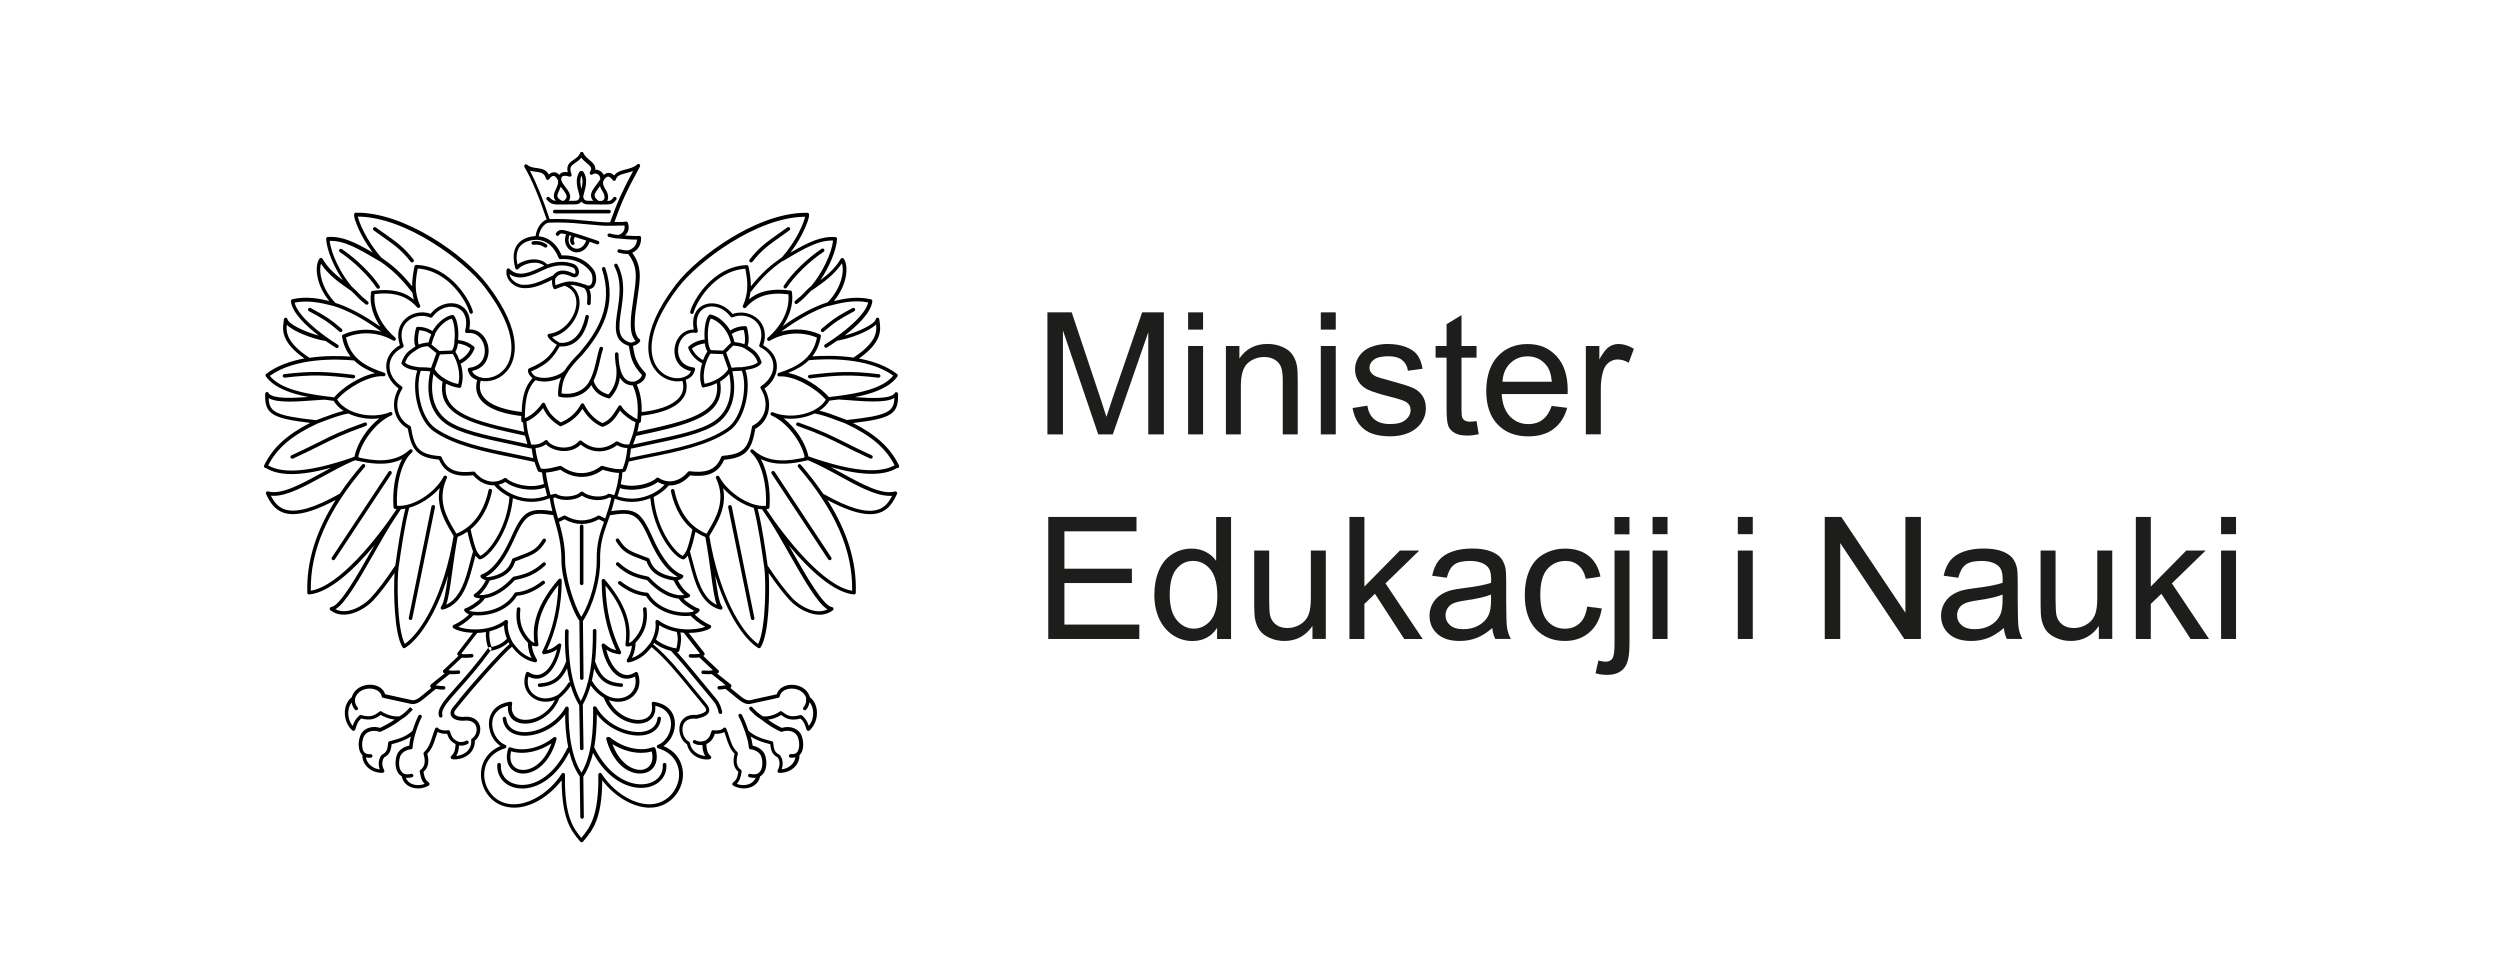 <?xml version="1.0" encoding="UTF-8"?> <svg xmlns="http://www.w3.org/2000/svg" role="img" aria-label="Logo Patronatu honorowego Ministra Edukacji i Nauki" viewBox="0 0 527.92 206.98"><defs><style>.b{fill:#1d1d1b;}</style></defs><path d="M163.05,99.51c-.17,.12-.22,.35-.11,.52l11.96,18.1c.07,.11,.19,.17,.32,.17,.07,0,.14-.02,.21-.06,.17-.11,.22-.35,.11-.52l-11.96-18.1c-.11-.17-.35-.22-.52-.11"></path><path d="M91.56,106.66c-.21-.04-.4,.09-.45,.29l-4.79,23.53c-.04,.2,.09,.4,.29,.44,.03,0,.05,0,.08,0,.18,0,.33-.12,.37-.3l4.8-23.53c.04-.2-.09-.4-.29-.45"></path><path d="M74.57,79.9s.03,0,.04,0c.19,0,.35-.14,.38-.33,.03-.21-.12-.4-.33-.42-5.52-.66-8.57-.87-14.63-.15-.21,.03-.35,.21-.33,.42,.03,.21,.21,.36,.42,.33,6.01-.72,8.88-.52,14.45,.15"></path><path d="M154.51,106.96c-.04-.2-.24-.33-.45-.29-.2,.04-.34,.24-.29,.44l4.8,23.53c.04,.18,.19,.3,.37,.3,.03,0,.05,0,.08,0,.2-.04,.34-.24,.29-.44l-4.79-23.53Z"></path><path d="M189.84,98.32h0c0-.06-.03-.11-.05-.15-.01-.02-.02-.03-.04-.05-1.79-3.6-4.79-6.35-9.63-8.79,8.28-.97,9.64-1.97,9.52-6.15,0-.21-.19-.36-.39-.37-.17,0-.31,.13-.35,.29-.98,1.2-5.04,1-8.4,.76,3.55-.68,7.28-1.89,9.01-4.37,.11-.17,.08-.39-.08-.51-2.28-1.75-5.18-2.74-8.06-3.27,4.98-3.49,4.6-6.13,4.38-7.74-.03-.19-.05-.36-.07-.53-.02-.19-.17-.33-.35-.35-.19-.02-.35,.12-.39,.3-.2,1-3.43,2.64-6.6,3.47,2.65-2.03,5.61-4.81,5.87-7.24,.02-.19-.1-.36-.29-.41-2.95-.71-5.86-.12-7.83,.37,2.82-3.41,3.18-7.38,2.08-8.95-.07-.11-.2-.17-.32-.16-.13,0-.25,.08-.31,.19-1.15,1.96-2.78,3.38-4.32,4.52,1.94-2.85,3.39-6.34,3.54-8.72,.01-.21-.14-.39-.35-.4-3-.2-5.62,1.03-9.5,3.29,1.42-1.87,2.35-3.59,2.91-4.82,.32-.7,1.36-3.03,.93-3.48-.07-.07-.17-.12-.27-.12-.09,0-.18,0-.28,0-5.87,0-11.86,2.89-15.88,5.34-4.73,2.88-9.19,6.66-11.65,9.89-7.98,10.46-5.78,15.91-4.46,17.76,1.57,2.22,4.08,2.92,5.9,2.51,.32,1.18,.19,2.23-.39,3.12-1.53,2.38-5.76,3.19-8.22,3.46,.04-1.53-.08-3.65-1.03-5.8,1.21-.46,1.89-1.23,1.92-2.2,0-.1-.04-.2-.1-.27-2.03-2.13-2.28-3.58-2.56-5.26-.03-.15-.05-.29-.08-.44,.64-.12,1.21-.51,1.48-.91,.11-.17,.08-.39-.08-.51-1.56-1.18-1.02-4.79-.5-8.29,.22-1.5,.45-3.04,.53-4.44,.12-2.15-.37-3.87-1.57-5.51,1.28-.64,1.85-1.61,1.88-3.17,0-.1-.04-.2-.11-.28-.07-.07-.18-.11-.28-.11-.98,.04-2.07-.02-3.02-.1,.64-.58,1.02-1.48,.6-2.68-.06-.18-.25-.29-.44-.25-.34,.07-.78,.08-1.45,.08-.27,0-.58,0-.94,.01,1.64-4.55,2.42-6.23,5.38-11.71,.09-.16,.04-.37-.1-.48-.15-.11-.36-.1-.49,.03-.63,.61-1.52,.83-2.37,1.05-.96,.24-1.95,.49-2.47,1.29-.71-.71-1.53-.75-2.22-.1-.07-.17-.17-.32-.29-.47-.38-.45-.94-.7-1.5-.65,.15-.91-.59-1.54-1.21-2.06-.51-.43-1.04-.87-1.29-1.48-.06-.15-.2-.24-.36-.23-.16,0-.29,.11-.35,.26-.21,.63-.72,.98-1.27,1.35-.8,.54-1.7,1.14-1.33,2.67-.16-.03-.32-.04-.47-.04-.63,0-.98,.24-1.17,.44-.05,.05-.1,.11-.14,.18-.32-.36-.7-.56-1.11-.56-.29,0-.68,.1-1.1,.49-.56-1.1-1.62-1.25-2.59-1.38-.75-.1-1.45-.2-1.98-.69-.14-.13-.35-.13-.49-.02-.14,.12-.18,.32-.09,.49,1.52,2.58,3.09,6.31,4.69,11.09-1.02,.36-2.1,1.69-2.34,3.5-1.11,.07-2.8,.4-3.82,1.75-.89,1.18-1.04,2.88-.46,5.04,.04,.14,.15,.24,.29,.27,.14,.03,.28-.02,.37-.14,.49-.62,1.96-1.29,3.38-1.3,.62-.01,1.42,.11,2.07,.64-.2,.09-.4,.18-.59,.28-2.4,1.12-4.89,2.29-6.71,.39-.1-.1-.24-.14-.38-.1-.14,.04-.24,.15-.26,.29-.33,1.62,.84,3.21,2.77,3.77,.01,0,.02,0,.03,0,.4,.08,.79,.11,1.18,.11,1.94,0,3.8-.88,5.61-1.75-.04,.61,.05,1.39,.32,1.79,.07,.11,.19,.17,.31,.17,.05,0,.1,0,.14-.03,.77-.31,1.37-.55,1.91-.7,.03,.02,.05,.03,.08,.05,2.4,.98,2.49,3.06,2.33,4.21-.35,2.56-2.64,5.54-5.72,5.9-.12,.01-.23,.09-.29,.2-.06,.11-.06,.25,0,.35,.41,.75,1.23,1.34,1.92,1.76-1.32,2.2-2.21,3.47-5.82,4.97-.1,.04-.17,.12-.21,.22-.22,.61,.25,1.33,.9,1.86-1.64,1.76-2.17,4.04-2.29,7.14-2.45-.27-6.72-1.08-8.27-3.47-.57-.89-.7-1.94-.38-3.12,1.82,.41,4.33-.29,5.9-2.51,1.32-1.86,3.52-7.31-4.46-17.76-4.83-6.32-17.52-15.37-27.81-15.22-.1,0-.2,.04-.27,.12-.42,.44,.61,2.77,.93,3.48,.57,1.23,1.5,2.95,2.92,4.82-3.88-2.26-6.51-3.49-9.5-3.29-.21,.01-.36,.19-.35,.4,.14,2.38,1.6,5.87,3.54,8.72-1.54-1.14-3.16-2.56-4.31-4.52-.07-.11-.18-.18-.31-.19-.13,0-.25,.05-.32,.16-1.1,1.56-.75,5.53,2.07,8.95-1.97-.49-4.88-1.07-7.82-.37-.18,.04-.31,.22-.29,.41,.26,2.44,3.21,5.22,5.87,7.25-3.17-.83-6.39-2.47-6.6-3.47-.04-.18-.21-.31-.39-.3-.19,.01-.34,.16-.35,.35-.01,.16-.04,.34-.06,.52-.23,1.61-.61,4.25,4.38,7.74-2.88,.53-5.78,1.51-8.06,3.26-.16,.12-.19,.35-.08,.51,1.72,2.48,5.45,3.69,8.99,4.37-3.33,.24-7.36,.43-8.38-.74-.03-.17-.18-.3-.36-.31-.2,0-.36,.14-.39,.33-.01,.06-.02,.11,0,.17-.1,4.07,1.33,5.06,9.51,6.02-4.92,2.48-7.95,5.29-9.73,8.99-.09,.19-.01,.41,.18,.5,.05,.03,.11,.04,.16,.04,.01,0,.03,0,.04,0,1.39,.85,3.18,1.28,5.42,1.28s5.06-.44,8.36-1.34c-.67,.36-1.34,.73-2,1.09-4.41,2.42-8.57,4.69-11.3,3.91-.2-.06-.41,.06-.47,.26-.03,.1-.01,.19,.03,.28,0,.02,.01,.04,.02,.06,.77,1.66,1.76,3.28,3.73,3.92,.57,.18,1.21,.28,1.9,.28,2.29,0,5.28-.99,9.04-3-4.21,6.65-6.18,13.08-5.99,19.5,0,.04-.01,.08-.01,.12,.02,.2,.18,.34,.38,.34h.03c4.13-.37,9.28-4.97,13.78-10.41-.21,.37-.43,.75-.64,1.13-2.96,5.21-6.64,11.7-8.49,11.94-.15,.02-.28,.13-.32,.28-.04,.15,.01,.3,.14,.4,3.1,2.36,7.37-.31,8.96-1.98,1.33-1.4,2.87-3.39,4.59-5.9-.22,3.85-.12,12.87,1.71,15.72,.07,.11,.19,.17,.32,.17,.07,0,.14-.02,.2-.06,2.93-1.82,6.58-7.16,9.07-15.29-.46,3.32-.82,5.72-1.48,6.61-.1,.13-.1,.3,0,.44,.07,.1,.19,.16,.31,.16,.03,0,.07,0,.1-.01,4.18-1.15,5.42-5.91,6.42-9.74,.15-.58,.29-1.14,.44-1.66,.16,.22,.38,.45,.68,.71,.09,.08,.21,.11,.33,.08,2.01-.47,6.17-5.83,6.9-12.92,1.15,.47,2.46,.78,3.9,.78,1.13,0,2.33-.19,3.57-.66,.05-.02,.09-.04,.12-.08,.02,0,.04,0,.06,0,.04,0,.08,0,.13,0,.12,.9,.32,1.78,.55,2.68-5.37-.8-6.38,.33-8.88,5.91-1.84,4.1-3.99,6.76-6.07,7.49-.12,.04-.21,.14-.24,.26-.03,.12,0,.25,.08,.34,.23,.28,.64,.5,1.08,.59-.47,.96-1.39,2.27-2.41,2.91-.11,.07-.18,.19-.18,.33,0,.13,.07,.26,.19,.32,.34,.19,.78,.28,1.21,.32-.73,.8-2.5,1.93-3.12,2.06-.12,.03-.22,.11-.27,.23-.05,.12-.03,.25,.04,.35,.18,.26,.57,.53,.97,.73-.67,.64-1.69,1.5-3.25,2.22-.12,.06-.21,.17-.22,.31-.01,.14,.05,.27,.15,.34,.71,.51,2.28,.94,4.15,1l-3.25,4.23c-.06,.08-.09,.19-.07,.3,.02,.11,.08,.2,.17,.25l.12,.07-3.2,3.03c-.11,.1-.14,.26-.1,.4,.05,.14,.17,.24,.32,.25h.09l-2.93,2.35c-.06,.05-.1,.12-.12,.19-.03,.04-.05,.09-.06,.14-.03,.19,.08,.37,.26,.42l-2.25,1.84c-.74,.61-1.38,.86-1.89,.74l-5.63-1.24c-.37-1.19-1.56-1.97-3.11-2.01-1.57-.03-3.39,.77-3.95,2.65-.84,.64-1.37,1.72-1.45,2.97-.1,1.54,.49,3.05,1.57,4.03,.1,.09,.23,.12,.36,.08,.12-.03,.22-.13,.26-.25,.41-1.35,.66-1.78,1.26-2.35,2.23,.59,3.24-.1,4.12-.76,.68,.43,1.83,.88,2.95,1-.96,.65-2.06,1.27-3.12,1.75-1.26-.45-3.05-.15-3.89,1.13-.66,1.02-.99,3.56,.19,4.6-.03,.89,.3,1.74,.95,2.44,.82,.88,2.03,1.35,3.33,1.32,.13,0,.25-.08,.32-.19,.07-.11,.07-.25,0-.37-.76-1.36-.2-2.46,0-2.7,1.13-.59,1.44-1.39,1.58-2.79l.16-.04c1.28-.35,2.6-.7,3.9-1.6-.18,.71-.31,1.39-.36,1.96-1,.16-2.31,.87-2.67,2.17-.36,1.29-.25,2.63,.29,3.5,.22,.36,.49,.62,.82,.8,.18,.97,.78,1.74,1.71,2.18,1.21,.57,2.8,.47,3.98-.24,.11-.07,.17-.18,.18-.3,0-.12-.05-.25-.15-.32-.63-.48-.91-.91-1.14-2.27,1-.84,1.27-2.1,.81-3.82,1.02-1.06,1.38-2.21,1.77-3.42,.12-.38,.25-.78,.4-1.18,.57,.33,1.38,.43,2.01,.37,.38,1.19,.89,1.69,1.78,2.19,0,.04,0,.09,0,.13-.05,.76-.11,1.7-.91,2.38-.11,.09-.16,.24-.12,.38,.03,.14,.14,.25,.28,.28,.75,.18,2.39-.02,3.55-.99,.85-.71,1.29-1.71,1.29-2.91,.97-.78,1.4-2.21,.97-3.37-.46-1.23-1.72-1.84-3.39-1.65-1.12,.04-1.7-.27-1.88-.58-.12-.2-.09-.45,.07-.72,.22-.33,.6-.78,1.34-1.68l.33-.4c1.96-2.46,8.49-9.88,10.38-11.43,.87,1.1,2.28,2.76,4.86,3.29,.1,.02,.21,0,.29-.06,.08-.06,.14-.15,.16-.25,.03-.18-.06-.33-.2-.57-.26-.44-.76-1.28-.9-2.68,.27,.13,.52,.16,.87,.19h.11c.11,.02,.22-.02,.3-.1,.08-.08,.12-.19,.1-.31-.01-.1-.02-.21-.04-.32-.23-1.84-.75-6.05,4.25-12.19-.15,5.08-1.29,9.8-3.39,14.04-.06,.13-.05,.28,.04,.4,.09,.11,.23,.17,.37,.14,1.39-.26,1.95-.48,2.71-1.02-.64,2.63-1.87,4.58-3.32,5.19-.86,.37-1.76,.24-2.68-.38-.1-.07-.22-.08-.33-.05-.11,.04-.2,.12-.24,.23-.71,1.91-.28,3.78,1.13,4.98,1.33,1.13,3.2,1.39,4.98,.73-1.71,3.45-5.27,4.61-7.29,4.04-1.43-.4-2.07-1.59-1.73-3.26,.02-.12-.01-.24-.1-.33-.08-.09-.21-.13-.33-.11-2.57,.38-4.2,1.87-4.45,4.1-.23,2.06,.79,4.21,2.41,5.27-2.83,1.19-4.41,3.77-4.08,6.77,.3,2.78,2.43,5.91,6.38,6.22,4,.31,8.17-2.53,10.62-5.77,.04,8.29,2.02,10.67,3.78,12.78l.15,.18c.07,.09,.18,.14,.29,.14s.22-.05,.29-.14l.24-.28c1.77-2.12,3.77-4.52,3.82-12.67,2.49,3.31,6.32,5.63,9.67,5.78,4.09,.17,6.76-2.83,7.28-5.9,.41-2.42-.44-5.62-4.03-7.1,1.61-1.07,2.63-3.21,2.4-5.27-.25-2.22-1.87-3.71-4.45-4.09-.12-.02-.24,.02-.33,.11-.08,.09-.12,.21-.1,.33,.33,1.67-.3,2.85-1.74,3.26-2.01,.57-5.57-.59-7.29-4.04,1.78,.65,3.66,.4,4.98-.73,1.41-1.2,1.84-3.07,1.13-4.98-.04-.11-.13-.19-.24-.23-.11-.03-.23-.02-.33,.05-.93,.62-1.84,.75-2.73,.37-1.48-.63-2.74-2.57-3.38-5.18,.76,.54,1.32,.76,2.71,1.02,.14,.03,.28-.03,.37-.14,.09-.11,.1-.27,.04-.4-2.07-4.17-3.15-8.75-3.28-13.98,4.92,6.04,4.47,10.08,4.25,12.07-.02,.15-.03,.28-.04,.4-.01,.11,.03,.22,.11,.3,.08,.08,.19,.12,.3,.11h.1c.35-.04,.6-.07,.86-.21-.13,1.41-.63,2.25-.89,2.69-.14,.24-.23,.38-.21,.56,.01,.11,.07,.2,.15,.26,.09,.06,.19,.08,.3,.06,2.5-.53,3.92-2.14,4.8-3.24,2.85,2.33,5.68,5.81,8.41,9.17,.92,1.13,1.88,2.3,2.8,3.39,.27,.36,.37,.64,.3,.84-.13,.35-.79,.67-1.95,.93-2.64-.24-3.38,1.36-3.57,2.06-.42,1.52,.29,3.41,1.49,4.12,.24,1.04,.82,1.89,1.69,2.47,1.05,.69,2.38,.87,3.15,.68,.14-.03,.25-.14,.28-.28,.03-.14-.01-.28-.12-.38-.8-.67-.85-1.62-.9-2.38,0-.04,0-.09,0-.13,.89-.49,1.4-.99,1.78-2.19,.63,.05,1.45-.04,2.01-.37,.15,.4,.28,.79,.4,1.17,.39,1.22,.76,2.37,1.77,3.42-.46,1.72-.2,2.97,.8,3.82-.23,1.36-.51,1.79-1.14,2.27-.1,.08-.15,.19-.15,.32,0,.12,.07,.24,.18,.3,1.17,.71,2.77,.81,3.97,.25,.93-.44,1.53-1.21,1.72-2.18,.33-.18,.6-.45,.82-.8,.54-.88,.65-2.22,.29-3.5-.36-1.3-1.68-2.01-2.67-2.17-.06-.54-.22-1.23-.42-1.96,1.32,.89,2.69,1.26,3.94,1.59l.19,.05c.14,1.4,.46,2.2,1.58,2.79,.19,.24,.75,1.33-.01,2.7-.06,.11-.06,.25,0,.37,.07,.11,.18,.19,.32,.19,1.3,.03,2.51-.44,3.33-1.32,.65-.69,.98-1.55,.95-2.44,1.18-1.03,.86-3.57,.19-4.6-.84-1.28-2.63-1.57-3.89-1.13-.95-.43-1.92-1-2.95-1.74,1.07-.12,2.12-.57,2.77-1,.87,.65,1.89,1.34,4.11,.76,.6,.56,.85,.99,1.27,2.35,.04,.12,.14,.22,.26,.25,.12,.04,.26,0,.35-.08,1.08-.98,1.67-2.49,1.57-4.03-.08-1.25-.61-2.33-1.45-2.97-.56-1.88-2.36-2.69-3.94-2.65-1.55,.04-2.74,.82-3.11,2.01l-5.62,1.24c-.51,.12-1.15-.14-1.89-.74l-2.28-1.86c.1-.05,.17-.15,.2-.25,.02-.03,.03-.07,.04-.11,.03-.14-.03-.28-.14-.37l-2.93-2.34h.09c.15-.02,.27-.12,.32-.26,.05-.14,.01-.3-.1-.4l-3.2-3.03,.12-.07c.09-.06,.16-.15,.18-.26,.02-.11,0-.21-.07-.3l-3.29-4.22c2.06,0,3.83-.46,4.59-1,.11-.08,.17-.21,.16-.35-.01-.13-.1-.25-.22-.31-1.56-.71-2.58-1.57-3.25-2.21h0c.4-.2,.79-.47,.96-.73,.07-.1,.09-.24,.04-.35-.05-.12-.15-.2-.27-.23-.62-.13-2.39-1.26-3.12-2.06,.42-.05,.87-.13,1.21-.32,.11-.07,.19-.19,.19-.32,0-.13-.07-.26-.18-.33-1.02-.64-1.94-1.95-2.41-2.91,.44-.1,.85-.31,1.08-.59,.08-.09,.11-.22,.07-.34-.03-.12-.12-.21-.24-.26-2.81-.99-5.01-5.12-6.07-7.49-2.5-5.58-3.51-6.71-8.89-5.91,.25-.8,.5-1.65,.72-2.63,.01,0,.03,.01,.04,.02,1.24,.47,2.45,.66,3.58,.66,1.43,0,2.75-.31,3.9-.78,.72,7.09,4.89,12.45,6.9,12.92,.11,.03,.24,0,.33-.08,.31-.26,.52-.5,.68-.71,.15,.52,.3,1.08,.45,1.66,.99,3.83,2.23,8.59,6.41,9.74,.03,0,.07,.01,.1,.01,.12,0,.24-.06,.31-.16,.09-.13,.09-.31,0-.44-.67-.89-1.02-3.29-1.48-6.61,2.49,8.13,6.14,13.47,9.07,15.29,.06,.04,.13,.06,.2,.06,.12,0,.25-.06,.32-.17,1.83-2.85,1.93-11.87,1.71-15.72,1.71,2.51,3.25,4.49,4.59,5.9,1.59,1.67,5.86,4.34,8.96,1.98,.12-.09,.17-.25,.13-.4-.04-.15-.16-.26-.32-.28-1.85-.24-5.53-6.73-8.49-11.94-.21-.37-.41-.73-.62-1.09,4.49,5.42,9.63,9.99,13.74,10.36h.03c.19,0,.36-.15,.37-.34,0,0,0,0,0-.01,0,0,0-.02,0-.03,.21-6.44-1.76-12.89-5.98-19.56,3.75,2,6.72,2.99,9.01,2.99,.7,0,1.33-.09,1.91-.28,1.98-.64,2.96-2.26,3.73-3.92v-.02c.07-.09,.09-.21,.06-.32-.06-.2-.27-.31-.47-.26-2.72,.78-6.89-1.5-11.29-3.92-.75-.41-1.51-.83-2.27-1.23,3.43,.95,6.29,1.43,8.66,1.43,2.19,0,3.95-.41,5.33-1.22,.03,0,.06,.01,.09,.01,.06,0,.11-.01,.16-.04,.19-.09,.27-.32,.18-.5m-10.34-13.78c1.65,.12,3.4,.25,4.97,.25,1.83,0,3.43-.17,4.4-.74-.08,2.95-1.46,3.72-10.03,4.65-.43-.15-.89-.33-1.38-.51-1.42-.54-2.99-1.13-4.41-1.46,.9-.58,1.63-1.29,2.09-2.12l.39-.05c.49-.06,1.03-.12,1.58-.19,.73,.04,1.53,.1,2.38,.16m-2.41-.92s-.09,0-.14,.02c-.53,.07-1.04,.13-1.51,.18l-.38,.05c-1.73-2.01-5.4-4.49-8.64-5.1,1.65-.65,3.19-1.48,4.41-2.69,.01,0,.02,0,.03,0,3.58-.33,12.38-.65,17.78,3.26-2.25,2.8-7.58,3.76-11.57,4.28m6.29-19.75c-.62,2.74-5.24,6.46-9.13,8.89-.18,.11-.23,.34-.12,.52,.11,.18,.34,.23,.52,.12,.51-.32,1.29-.82,2.19-1.45,.02,0,.04,0,.06,0,2.66-.46,6.61-1.91,8.14-3.42,.18,1.59,.03,3.86-4.77,7-3.36-.49-6.6-.4-8.7-.25,.87-1.11,1.51-2.48,1.81-4.24,.03-.17-.06-.34-.22-.41-2.6-1.15-5.49-1.34-8.15-.59,3.44-2.54,6.98-4.49,9.86-5.42,.06,.01,.12,.01,.18,0,.18-.04,.37-.09,.57-.14,1.8-.46,4.77-1.21,7.76-.6m-7.42-13.07c-.32,2.76-2.29,6.86-4.66,9.66-.05,.01-.1,.04-.14,.08-.72,.65-1.07,1.02-1.37,1.35-.42,.45-.73,.77-1.85,1.65-.16,.13-.19,.37-.06,.53,.07,.1,.19,.14,.3,.14,.08,0,.16-.03,.23-.08,1.16-.91,1.5-1.27,1.93-1.73,.26-.28,.55-.59,1.09-1.09,.06,0,.12-.03,.18-.07,.18-.13,.38-.27,.58-.41,1.71-1.2,4.02-2.8,5.63-5.22,.58,1.76-.18,5.33-2.98,8.22-2.78,.86-6.17,2.66-9.5,5.04,1.36-2.02,2.3-4.55,1.93-7.19-.02-.17-.16-.3-.32-.32-3.79-.51-6.55,.06-8.74,1.84,.15-.51,.25-1.02,.31-1.52,.04-.02,.08-.05,.11-.09,2.53-3.25,4.3-4.82,6.62-6.45,.07,0,.14-.01,.2-.05,4.62-2.76,7.44-4.36,10.52-4.29m-40.5,36.99c2.58-.28,7.16-1.14,8.89-3.82,.7-1.08,.86-2.34,.47-3.75,1.08-.45,1.65-.9,1.98-2.15,.03-.11,0-.22-.05-.31-.06-.09-.16-.15-.27-.16-1.83-.21-2.62-1.22-2.97-2.04-.54-1.28-.32-2.95,.55-4.08,.71-.93,1.75-1.35,2.91-1.19,.12,.02,.25-.03,.33-.12,.08-.1,.11-.22,.08-.35-.58-2.26-.02-4.05,1.5-4.78,1.48-.71,3.81-.3,5.42,1.85,.11,.14,.29,.19,.45,.12,1.59-.7,3.58-.35,4.85,.84,1.27,1.2,1.55,2.99,.78,5.02-.07,.18,.01,.38,.19,.47,1.66,.82,2.66,2.17,2.76,3.71,.11,1.67-.85,3.35-2.56,4.49-.17,.11-.22,.34-.11,.51,.98,1.56,1.28,3.27,.84,4.81-.38,1.32-1.27,2.41-2.46,2.99-.11,.05-.18,.15-.21,.27-.76,4.25-1.45,5.77-6.18,6.14-.14,.01-.27,.1-.32,.24-1.19,3-3.54,3.38-6.7,3.02-.12-.01-.25,.04-.33,.13-1.74,2.09-4.18,2.59-6.2,1.27-.15-.1-.35-.08-.47,.05-1.14,1.12-4.64,2.16-7.52,1.29,.19-.91,.32-1.81,.35-2.51,.21-.04,.39-.09,.55-.17,.08-.04,.15-.11,.18-.19,.26-.62,.47-1.25,.63-1.92,0,0,.02,0,.02,0,1.31-.3,2.7-.57,4.17-.87,5.93-1.19,12.65-2.54,17.04-5.63,3.34-2.35,4.67-9.02,3.4-12.83,1.75-.24,2.82-.68,3.33-1.39,.07-.1,.09-.23,.05-.35-.69-1.88-1.5-2.41-2.62-3.16-.1-.07-.2-.13-.31-.21,.5-1.25,.03-3.25-.13-3.88-.04-.16-.19-.28-.36-.28-1.16,0-2.13,.27-3.19,.92-.74-1.29-2.29-3.02-4.15-3.36-.12-.02-.25,.02-.34,.11-.77,.81-1.07,3.27-.9,5.17-1.37,.17-2.41,.62-3.34,1.42-.12,.1-.16,.27-.11,.42,.52,1.35,1.54,2.46,2.91,3.17-.47,1.62-.59,3.44-.07,4.88,.06,.16,.2,.25,.35,.25,.04,0,.09,0,.13-.02,.05-.02,.1-.05,.13-.08,.79-.1,1.7-.4,2.57-.84,.89,6.4-6.16,7.99-16.79,10.28,.14-.55,.26-1.12,.38-1.86h0c.19-.02,.33-.14,.38-.31,0-.03,.01-.06,.01-.1,0-.12,.02-.32,.04-.57,.01-.18,.03-.38,.04-.61h0Zm-21.24,11.12c-.57-1.34-.91-2.43-1.12-4.29,.64-.05,1.43-.23,2.23-.79,.58,.65,1.75,1.2,3.01,1.37,1,.13,2.85,.13,4.32-1.3,1.21,.95,2.55,1.42,3.89,1.42s2.59-.43,3.8-1.3c.75,.39,1.32,.58,2.15,.6-.14,1.67-.45,3.07-.97,4.37-.46,.15-1.58,.21-4.27-.6-.12-.03-.24-.01-.34,.06-2.5,1.95-5.68,1.95-8.32,0-.09-.07-.21-.09-.32-.06-2.68,.73-3.69,.69-4.06,.53m-25.67-29.17c.89,.04,1.68,.3,2.55,.84-.24,.55-.47,1.24-.58,1.73-.93,.09-1.62,.24-2.09,.46-.24-.73-.13-1.95,.13-3.03m3.26,8.18h0l1.1-3.07,2.72-.11c1.05,1.62,1.71,4.39,1.16,6.35-1.77-.29-4.2-1.65-4.98-3.17m42.62,14.12h.04c10.96-2.38,18.88-4.09,17.62-11.48,.75-.46,1.43-1.01,1.92-1.62,.44,2.11,.96,7.16-3.15,9.99-2.82,1.91-7.88,2.97-13.24,4.1-1.29,.27-2.62,.55-3.92,.85,.27-.73,.48-1.3,.65-1.83,.02,0,.05,0,.07,0m14.38-11.01c-.53-1.99,.16-4.76,1.22-6.36l2.65,.1,1.12,3.15c-.82,1.52-3.25,2.85-4.99,3.11m-15.55,13.67c.06,.02,.12,.02,.19,0,1.43-.33,2.91-.64,4.34-.94,5.43-1.14,10.56-2.22,13.51-4.21,4.76-3.28,3.84-9.19,3.38-11.15,.59-.06,1.27-.12,2.01-.12,1.25,3.46,.01,9.94-3.07,12.1-4.26,3-10.9,4.33-16.76,5.5-1.36,.27-2.64,.53-3.87,.8,.12-.63,.21-1.29,.27-2m23.8-17.23c-.07,0-.12,.03-.17,.07-.87-.02-1.7,.05-2.37,.13l-1.15-3.2,1.47-1.48s.04,0,.06,0h.02c.52,.04,1.68,.16,2.18,.51,.05,.04,.11,.06,.17,.07,.18,.12,.35,.24,.52,.35,1.03,.68,1.67,1.11,2.25,2.59-.47,.48-1.45,.8-2.98,.98m.17-4.77c-.58-.27-1.41-.4-2.09-.46-.12-.49-.35-1.18-.59-1.73,.86-.54,1.65-.8,2.55-.84,.26,1.08,.37,2.3,.12,3.03m-3.45-2.07s0,.02,.01,.03c.24,.53,.48,1.24,.6,1.7l-1.65,1.66-2.61-.1c-.34-.49-.42-1.01-.52-1.62,0-.05-.01-.1-.02-.14,0-.04,.01-.08,0-.12-.24-1.9,.09-4.03,.54-4.78,1.8,.46,3.21,2.44,3.63,3.37m-4.89,1.87c.09,.57,.2,1.15,.54,1.71-.35,.51-.66,1.14-.91,1.82-1.06-.57-1.88-1.43-2.34-2.46,.76-.59,1.6-.92,2.72-1.07m-15.98,21.35c-.99,.05-1.48-.12-2.42-.62-.13-.07-.29-.06-.41,.03-2.36,1.79-4.99,1.73-7.22-.17-.16-.13-.39-.12-.53,.04-1.27,1.43-3,1.44-3.91,1.32-1.34-.18-2.45-.83-2.69-1.33-.05-.1-.15-.18-.26-.2-.11-.03-.23,0-.32,.08-1.11,.94-2.24,.9-2.92,.87l-.14-.5c-.19-.68-.34-1.19-.46-1.68,0-.07-.01-.14-.05-.2-.17-.73-.27-1.42-.36-2.5,1.21-.49,2.49-1.51,3.52-2.83,.77,1.64,1.69,2.62,3.48,3.78,.1,.07,.23,.08,.34,.03,1.92-.76,3.46-2.02,4.49-3.66,1.2,2.06,2.91,3.31,4.09,3.78,.04,.02,.09,.03,.14,.03,.04,0,.08,0,.12-.02,1.75-.61,2.58-1.79,3.58-3.43,.8,1.03,2.3,2.07,3.26,2.5-.3,1.85-.54,2.58-1.34,4.69m-21.54-.29l.06,.19c-1.17-.26-2.35-.51-3.5-.75-5.33-1.12-10.38-2.19-13.19-4.08-4.11-2.83-3.59-7.86-3.15-9.97,.49,.61,1.17,1.18,1.92,1.64-1.21,7.31,6.59,9.05,17.42,11.39,.12,.47,.26,.96,.44,1.59m-14.28-17.54c-.24-.66-.54-1.26-.87-1.76,.35-.57,.45-1.18,.54-1.76,1.08,.15,1.91,.48,2.67,1.06-.46,1.03-1.28,1.89-2.34,2.46m-1.09-3.99c0,.08,0,.15,.04,.22l-.02,.13c-.1,.6-.18,1.12-.51,1.6l-2.65,.11-1.67-1.34s.01-.05,.01-.08c.09-.43,.39-1.42,.71-2.06,.01-.03,.02-.06,.03-.09,.01-.04,.01-.09,.01-.13,.53-1,1.87-2.72,3.52-3.14,.46,.75,.79,2.88,.54,4.78m-7.62,1.58c.06,0,.12-.03,.17-.07,.23-.16,.73-.36,1.86-.48l-.02,.02,1.81,1.45-1.12,3.12c-.66-.08-1.53-.15-2.44-.13-.01,0-.02,0-.04,0,0,0-.02,0-.03,0-1.53-.18-2.51-.5-2.98-.97,.58-1.48,1.22-1.91,2.26-2.59,.16-.11,.33-.22,.51-.35m.54,4.66c.74,0,1.45,.06,2.01,.12-.47,1.96-1.39,7.86,3.38,11.15,2.94,1.98,8.05,3.06,13.46,4.2,1.44,.3,2.94,.62,4.39,.95,.06,.01,.13,.01,.19,0,.09,.77,.2,1.42,.33,2.01-1.24-.28-2.55-.54-3.93-.82-5.86-1.18-12.5-2.51-16.76-5.5-3.08-2.17-4.31-8.64-3.07-12.1m38.72-36.25c-.1,.19-.29,.31-.57,.37-.1,0-.19,0-.29,0-.08,0-.18,0-.27,0-.52-.36-.81-.7-.86-1.03-.09-.51,.38-1.13,.97-1.91,.05-.06,.1-.13,.14-.19,.11,.36,.31,.75,.59,1.18,.31,.46,.5,1.18,.29,1.59m-8.88-4.75c.24-.26,.81-.27,1.54-.03,.14,.05,.29,0,.39-.1,.1-.11,.13-.26,.07-.4-.6-1.47-.03-1.85,.83-2.43,.42-.28,.88-.6,1.22-1.07,.33,.45,.75,.8,1.13,1.12,.91,.76,1.26,1.1,.71,1.9-.1,.15-.08,.35,.04,.48,.13,.13,.33,.15,.48,.05,.49-.32,1.04-.23,1.39,.19,.21,.24,.3,.55,.26,.81,0,.01,0,.02,0,.04-.01,.02-.03,.04-.04,.06h0s-.01,.03-.02,.04c-.25,.38-.51,.72-.76,1.05-.67,.89-1.25,1.66-1.11,2.49,.05,.31,.2,.61,.45,.89-.63,0-1.18-.01-1.28-.02-.45-.05-.69-.18-.83-.8-.02-.12,.1-.54,.19-.88,.33-1.21,.83-3.03-.17-4.44-.09-.13-.25-.18-.4-.15-.15-.04-.31,.02-.4,.15-.99,1.41-.5,3.24-.17,4.45,.08,.31,.19,.68,.19,.83h0v.04c-.14,.62-.39,.75-.84,.8-.11,0-.75,.02-1.44,.02,.14-.21,.23-.43,.27-.66,.12-.81-.44-1.54-.99-2.25-.35-.45-.71-.92-.82-1.33-.01-.05-.04-.1-.07-.14,.01-.04,.02-.08,.01-.12-.01-.19,0-.45,.16-.62m4.1-.19c.38,.87,.21,1.92,0,2.8-.21-.88-.38-1.93,0-2.8m-4.12,5.31s-.05-.04-.08-.06c-1.21-.61-.96-1.16-.49-2.16,.11-.24,.23-.49,.33-.76,.12,.18,.26,.35,.39,.52,.45,.58,.92,1.19,.84,1.68-.04,.26-.24,.52-.6,.77h-.03c-.13,0-.25,0-.36,0m-5.57-6.15c1.21,.17,1.9,.32,2.19,1.46,.04,.14,.15,.25,.3,.28,.15,.03,.29-.03,.38-.15,.31-.45,.64-.69,.93-.69,.33,0,.68,.35,.92,.93,.01,.03,.03,.06,.05,.09-.01,.04-.02,.09-.01,.14,.06,.51-.19,1.05-.44,1.57-.36,.78-.8,1.71-.04,2.53-.68-.06-.96-.32-1.35-.73-.14-.15-.38-.16-.53-.02-.15,.14-.16,.38-.02,.53,.54,.57,1.02,.99,2.24,.99,.05,0,.11,0,.17,0,.12,0,.58,0,1.15,0,1.65,0,2.47-.01,2.62-.03,.38-.04,.81-.15,1.13-.57,.32,.41,.75,.53,1.13,.57,.16,.02,1,.03,2.7,.03,.05,.02,.1,.03,.15,.03h.02c.1,0,.19-.02,.28-.03,.43,0,.76,0,.85,0,.06,0,.12,0,.18,0,1.12,0,1.42-.29,1.82-.76,.06-.07,.12-.15,.2-.22,.14-.15,.13-.39-.02-.53-.15-.14-.39-.13-.53,.02-.08,.09-.15,.18-.22,.26-.26,.31-.4,.48-1.11,.49,0-.01,.01-.03,.02-.04,.36-.72,.08-1.72-.34-2.34-.52-.78-.68-1.37-.49-1.81,.02-.04,.03-.08,.03-.13h0c.23-.38,.59-.82,.97-.82s.77,.46,.96,.73c.08,.12,.23,.18,.37,.16,.14-.02,.26-.13,.3-.27,.23-.83,.98-1.06,2.19-1.37,.47-.12,.97-.24,1.45-.44-2.47,4.62-3.28,6.46-4.85,10.83-.16,0-.32,.01-.5,.01-1.07,0-2.37-.13-3.86-.28-2.02-.2-4.32-.43-6.89-.43-.51,0-1.02,0-1.52,.03-1.41-4.23-2.81-7.67-4.17-10.23,.4,.12,.8,.17,1.19,.22m-3.26,23.79c-1.05-.31-2.08-1.09-2.24-2.17,2.09,1.5,4.66,.3,6.95-.77,.36-.17,.72-.34,1.08-.49,.01,0,.02-.01,.03-.02,.01,0,.03,0,.04,0,1.97-.69,3.57-.73,5.18-.15,.54,.2,.74,.86,.62,1.21-.03,.08-.08,.21-.35,.11-1.54-.72-3.14-1.15-4.37,.43-.05,0-.1,.01-.15,.04l-.37,.18c-2.09,1.01-4.26,2.06-6.42,1.64m7.43-1.25c.78-1.12,1.73-1.2,3.58-.34,.01,0,.02,0,.03,.01,.6,.21,1.12-.01,1.32-.57,.26-.73-.15-1.84-1.07-2.17-1.73-.63-3.5-.6-5.56,.1-.68-.71-1.66-1.08-2.83-1.07-1.24,0-2.61,.46-3.46,1.1-.34-1.62-.18-2.89,.48-3.77,.94-1.25,2.69-1.44,3.49-1.46,.03,0,.06,.01,.09,.01,2.04,.03,3.69,1.39,4.65,3.83,.06,.15,.2,.25,.37,.24,3.54-.2,5.43,1.39,6.4,2.76,.42,.59,.53,1.97,.07,2.57-.14,.18-.39,.39-.99,.17h0s-.03-.03-.04-.05c-.1-.11-.25-.15-.38-.11-2.64-.92-3.63-.79-6.1,.18-.11-.43-.12-1.1-.03-1.44m-5.11,19.63c3.71-1.58,4.66-3.01,6.02-5.28,.15,.01,.3,.02,.44,.02,2.86,0,4.98-2.27,5.72-6.22,.04-.21-.1-.4-.3-.44-.2-.04-.4,.09-.44,.3-.27,1.41-1.44,5.93-5.41,5.58h0c-.3-.18-1.11-.63-1.63-1.21,3.12-.7,5.4-3.78,5.76-6.44,.27-1.98-.42-3.59-1.92-4.56,.8-.02,1.66,.19,2.99,.67,.69,.85,.65,1.6,.6,2.62-.01,.19-.02,.39-.02,.59,0,.21,.16,.38,.37,.38h.01c.2,0,.37-.16,.38-.37,0-.19,.01-.38,.02-.57,.04-.83,.08-1.62-.33-2.45,.53-.04,.85-.34,1.02-.56,.67-.88,.53-2.64-.05-3.47-1.05-1.49-3.08-3.21-6.79-3.09-1.34-3.16-3.47-3.91-4.85-4.03,.25-1.65,1.29-2.72,1.98-2.85,.03,0,.06-.02,.09-.03,0,0,.01,0,.02,0,.58-.03,1.17-.04,1.77-.04,2.54,0,4.81,.22,6.81,.42,1.52,.15,2.83,.28,3.94,.28,.26,0,.5,0,.72-.02,.03,0,.07,.01,.1,.01,.57-.02,1.04-.02,1.42-.03,.52,0,.91,0,1.25-.04,.28,1.3-.77,1.85-1.22,2.02-.66-.03-.98-.09-1.88-.32-.2-.05-.41,.07-.46,.27-.05,.2,.07,.41,.27,.46,.96,.25,1.32,.31,2.06,.34h.03l.18,.02c1.03,.1,2.41,.22,3.69,.21-.1,1.07-.55,1.7-1.54,2.16-.03,0-.06,.01-.09,.03-.38,.17-.95,.08-2.07-.15-.21-.04-.4,.09-.44,.29-.04,.2,.09,.4,.29,.45,.73,.15,1.28,.26,1.73,.26,.08,0,.16,0,.24-.01,1.23,1.57,1.71,3.15,1.6,5.24-.07,1.36-.3,2.89-.52,4.37-.54,3.65-1.06,7.12,.48,8.72-.26,.21-.67,.4-1.06,.38-.03,0-.06,0-.08,0-2.66-.85-2.48-2.99-1.92-6.68,.46-3.04,.98-6.49-.74-9.78-.1-.18-.32-.26-.51-.16-.19,.1-.26,.33-.16,.51,1.61,3.07,1.11,6.39,.66,9.32-.52,3.44-.97,6.42,2.4,7.5,.04,.2,.07,.39,.1,.58,.29,1.7,.56,3.3,2.64,5.53-.11,.75-.86,1.18-1.57,1.42-.45,.05-1.17,.06-1.82-.49-.58-.49-1.01-1.36-1.26-2.55,0-.02,0-.03-.01-.05-.16-.78-.26-1.68-.27-2.72,0-.21-.17-.37-.38-.37-.21,0-.37,.18-.37,.38,.02,1.1,.12,2.06,.29,2.89,.29,3.02-.82,4.59-1.66,5.63-1.22-.37-2.52-.99-3.14-2.89,.69-1.39,1.06-3,1.39-4.45,.19-.83,.36-1.61,.58-2.23,.07-.2-.03-.41-.23-.48-.2-.07-.41,.04-.48,.23-.23,.66-.41,1.46-.6,2.31-.32,1.41-.68,2.99-1.34,4.3-.03,.03-.05,.06-.07,.1-.05,.11-.1,.21-.16,.32-.02,.04-.04,.07-.06,.11v.03c-1.11,1.89-3.26,2.8-5.79,2.44,.06-2.98,1.08-4.85,4.33-8.1l.02-.02c3.9-4.56,7.53-10.31,4.91-18.33-.06-.2-.28-.31-.47-.24-.2,.06-.31,.28-.24,.48,2.5,7.66-1,13.19-4.76,17.6-1.45,1.45-2.47,2.65-3.17,3.78-.02,.01-.03,.03-.05,.04-.65,.76-3.59,2.12-6.07,1.17-.02,0-.04-.01-.05-.01-.48-.35-.8-.76-.85-1.01m.9,1.83c.62,.2,1.26,.29,1.88,.29,1.32,0,2.58-.38,3.51-.85-.46,1.14-.63,2.31-.63,3.72,0,.18,.13,.34,.31,.37,2.89,.53,5.39-.42,6.73-2.51,.93,2.06,2.67,2.55,3.65,2.83,.03,.01,.07,.01,.1,.01,.11,0,.22-.05,.29-.14,.68-.83,1.71-2.09,1.97-4.26,.22,.38,.49,.7,.78,.95,.67,.57,1.41,.69,1.95,.69,1.3,2.8,1.08,5.62,.97,6.98,0,.07,0,.13-.01,.18-.8-.36-2.75-1.6-3.33-2.74-.06-.12-.18-.2-.32-.21-.13,0-.27,.06-.34,.18v.02c-1.08,1.77-1.8,2.95-3.37,3.55-1.16-.5-2.83-1.82-3.89-3.97-.06-.13-.19-.21-.33-.21-.14,0-.27,.08-.34,.2-.91,1.75-2.34,3.04-4.26,3.84-1.76-1.17-2.54-2.11-3.29-3.93-.05-.13-.17-.22-.31-.23-.14-.01-.27,.05-.35,.16-.99,1.43-2.29,2.56-3.5,3.06-.04-.02-.08-.04-.13-.05,.05-4.19,.66-6.34,2.26-7.95m-3.01,7.54c0,.34,0,.68,0,1.03,0,.12,.05,.23,.15,.3,.06,.05,.14,.08,.22,.08,.07,.81,.15,1.41,.26,1.98-10.46-2.26-17.38-3.87-16.54-10.18,.92,.47,1.89,.79,2.72,.88,.04,.01,.08,.02,.11,.02,.02,0,.04,0,.06,0,.19,0,.35-.15,.37-.34,0-.03,0-.07,0-.1,.44-1.4,.31-3.14-.14-4.68,1.37-.7,2.4-1.82,2.91-3.17,.06-.15,.01-.32-.11-.42-.94-.8-1.98-1.24-3.34-1.41,.17-1.89-.14-4.36-.9-5.17-.09-.09-.22-.14-.34-.11-1.88,.34-3.44,2.1-4.18,3.39-1.04-.63-2-.9-3.12-.89-.17,0-.32,.12-.36,.28-.17,.63-.64,2.63-.14,3.88-.1,.07-.21,.14-.3,.2-1.12,.74-1.93,1.28-2.62,3.16-.04,.12-.03,.25,.05,.35,.51,.7,1.55,1.14,3.27,1.38-1.24,3.81,.09,10.43,3.42,12.77,4.39,3.09,11.11,4.43,17.04,5.63,1.47,.3,2.86,.57,4.17,.87,.03,0,.06,0,.08,0,.01,0,.02,0,.04,0,.19,.63,.43,1.23,.71,1.89,.06,.14,.2,.23,.35,.23h.02c.15,.06,.32,.1,.53,.12,.05,.59,.2,1.48,.4,2.43-.02,0-.04,0-.07,.02-2.93,1.04-6.65-.03-7.83-1.19-.13-.12-.32-.14-.47-.05-2.03,1.32-4.46,.82-6.2-1.27-.08-.1-.21-.15-.33-.13-3.16,.35-5.51-.03-6.7-3.02-.05-.13-.18-.23-.32-.24-4.73-.36-5.42-1.88-6.18-6.14-.02-.12-.1-.22-.21-.27-1.18-.58-2.08-1.67-2.46-2.99-.44-1.54-.14-3.25,.84-4.81,.11-.17,.06-.4-.11-.51-1.71-1.14-2.67-2.82-2.56-4.49,.1-1.54,1.11-2.89,2.76-3.71,.17-.08,.25-.29,.19-.47-.76-2.04-.49-3.82,.79-5.03,1.26-1.2,3.25-1.54,4.84-.84,.16,.07,.35,.02,.46-.12,1.61-2.15,3.95-2.56,5.42-1.85,1.52,.73,2.08,2.51,1.49,4.78-.03,.12,0,.25,.08,.35,.08,.09,.21,.14,.33,.12,1.16-.16,2.19,.26,2.91,1.2,.86,1.13,1.09,2.8,.55,4.08-.35,.82-1.14,1.83-2.97,2.04-.11,.01-.21,.07-.27,.16-.06,.09-.08,.2-.06,.31,.32,1.25,.89,1.7,1.97,2.15-.38,1.41-.22,2.66,.47,3.75,1.72,2.68,6.3,3.54,8.88,3.82m-42.33-32.16c1.62,2.43,3.93,4.03,5.65,5.23,.19,.13,.38,.26,.55,.39,.04,.03,.09,.05,.13,.06,.6,.55,.9,.88,1.18,1.17,.43,.46,.77,.82,1.93,1.73,.07,.05,.15,.08,.23,.08,.11,0,.22-.05,.3-.14,.13-.16,.1-.4-.06-.53-1.12-.88-1.42-1.2-1.85-1.65-.31-.33-.66-.69-1.37-1.35-.04-.03-.08-.06-.12-.07-2.4-2.8-4.41-6.94-4.73-9.74,3.07-.07,5.9,1.54,10.52,4.29,.05,.03,.1,.04,.15,.05,2.36,1.66,4.15,3.22,6.72,6.52,.02,.03,.05,.05,.08,.07,.07,.49,.17,.98,.31,1.47-2.18-1.79-4.95-2.36-8.74-1.84-.17,.02-.3,.15-.32,.32-.37,2.68,.6,5.23,1.99,7.26-3.33-2.37-6.71-4.17-9.49-5.04-2.82-2.86-3.61-6.53-3.05-8.29m-7.24,12.9c1.53,1.51,5.47,2.97,8.14,3.42,.02,0,.04,0,.07,0,.9,.63,1.68,1.13,2.19,1.45,.18,.11,.41,.06,.52-.12,.11-.18,.06-.41-.12-.52-3.89-2.43-8.51-6.15-9.13-8.9,2.99-.61,5.97,.15,7.77,.6,.2,.05,.38,.1,.56,.14,2.88,.88,6.47,2.83,9.97,5.4-2.64-.72-5.5-.53-8.07,.61-.16,.07-.25,.24-.22,.41,.29,1.75,.93,3.13,1.81,4.24-2.1-.15-5.34-.24-8.69,.25-4.81-3.15-4.96-5.42-4.78-7m-3.6,10.82c5.4-3.9,14.2-3.58,17.78-3.26,0,0,.02,0,.02,0,1.23,1.21,2.77,2.03,4.42,2.69-3.23,.61-6.91,3.08-8.64,5.1l-.38-.05c-.48-.06-1-.12-1.54-.19-.04-.01-.08-.02-.12-.02h0c-3.98-.52-9.3-1.48-11.54-4.28m-.22,4.71c.97,.56,2.56,.73,4.38,.73,1.57,0,3.31-.13,4.95-.25,.86-.06,1.67-.12,2.4-.16,.56,.07,1.1,.14,1.6,.2l.38,.05c.47,.82,1.2,1.54,2.09,2.12-1.43,.33-3,.93-4.43,1.46-.48,.18-.94,.35-1.36,.5-8.56-.93-9.94-1.7-10.02-4.65m-.11,14.21c1.88-3.67,5-6.33,10.35-8.82,.02,0,.03-.02,.05-.03,.43-.15,.89-.33,1.37-.51,1.7-.64,3.62-1.36,5.18-1.6,1.9,.91,4.29,1.31,6.52,1.02-2.52,1.97-4.68,5.2-5.24,8.07-.2,.08-.4,.16-.6,.25-8.64,2.96-14.42,3.48-17.63,1.61m9,26.45c-.15-8.48,3.58-17.03,11.41-26.12,.14-.16,.12-.4-.04-.53-.16-.14-.39-.12-.53,.04-1.78,2.07-3.36,4.11-4.72,6.14-.03,0-.06,.02-.09,.04-5.3,2.99-9.06,4.07-11.48,3.29-1.53-.49-2.37-1.7-2.99-2.91,.2,.02,.41,.03,.63,.03,2.88,0,6.59-2.03,10.48-4.16,2.07-1.13,4.2-2.3,6.24-3.18,.17-.06,.33-.11,.5-.17,.03,.01,.06,.02,.09,.03l.32,.07c2.26,.48,6.12,1.3,9.47-.36-1.52,2.77-2.1,6.93-1.82,10.2,.01,.17,.14,.31,.31,.34,.11,.02,.23,.03,.34,.04-4.12,6.25-12.15,16.26-18.11,17.22m12.54,1.64c-1.33,1.4-4.72,3.6-7.35,2.28,1.99-1.17,4.64-5.64,8.26-12.02,1.54-2.72,3-5.28,4.23-7.11,.01-.02,.03-.04,.04-.07,.45-.65,.88-1.29,1.29-1.92,.31-.02,.62-.06,.94-.12-.96,3.92-1.6,8.36-2.11,11.98-2.01,3.04-3.8,5.39-5.3,6.98m7.29,9.6c-1.71-3.39-1.66-13.87-1.29-16.24,0-.03,.02-.05,.02-.08,.53-3.75,1.19-8.4,2.21-12.43,2.27-.64,4.71-2.2,6.44-4.17-.76,3.92,1.16,7.14,2.39,9.21,.21,.34,.38,.64,.54,.92-1.99,12.18-6.66,20.24-10.31,22.8m8.74-8.28c.51-1.34,.81-3.56,1.23-6.58,.29-2.14,.66-4.79,1.19-7.75,.77-.3,1.46-.68,2.08-1.1,.43,1.93,.71,2.89,1.18,4.19-.23,.72-.44,1.51-.66,2.36-.87,3.34-1.93,7.43-5.01,8.88m7.2-10.35c-.42-.39-.58-.71-.75-1.01l-.04-.09s-.02-.04-.04-.06c-.48-1.33-.75-2.31-1.22-4.42,3.08-2.5,4.17-6.3,4.52-8.1,.04-.2-.09-.4-.3-.44-.21-.04-.4,.09-.44,.3-.34,1.72-1.38,5.37-4.34,7.73-.08,.03-.14,.08-.18,.14-.66,.5-1.41,.94-2.27,1.28-.14-.25-.3-.51-.46-.79-1.49-2.5-3.74-6.28-1.54-10.93,.09-.18,.01-.41-.17-.5-.18-.09-.4-.02-.5,.16-1.93,3.58-6.62,6.49-9.85,6.17-.26-3.91,.74-8.93,2.92-11.05,.08-.08,.17-.15,.25-.23,.15-.14,.16-.37,.02-.53-.14-.15-.37-.17-.52-.04-.09,.07-.18,.15-.26,.24-3.32,2.88-7.9,1.98-10.48,1.43,0-.01,0-.03-.01-.04-.02-.06-.06-.11-.1-.15,.74-3.39,3.92-7.39,6.98-8.71,.19-.08,.28-.3,.2-.49-.08-.19-.3-.28-.49-.2-2.64,1.1-6.03,.84-8.48-.36-.04-.03-.08-.05-.13-.07-1.11-.57-2.01-1.33-2.55-2.24,2.17-2.5,6.83-5.14,9.82-4.91,.19,.02,.36-.12,.4-.3,.04-.19-.07-.37-.25-.43-3.69-1.21-7.21-2.95-8.1-7.47,3.25-1.34,6.95-1.1,9.96,.66,.17,.1,.39,.05,.5-.11,.11-.16,.08-.38-.07-.51-2.27-1.89-4.74-5.4-4.36-9.18,4.08-.5,6.86,.37,8.98,2.79,.12,.14,.33,.17,.49,.07,.16-.1,.22-.3,.14-.47-1.17-2.66-1.08-4.9-.49-7.79,6.76,.48,10.46,7.33,10.91,9.26,.05,.2,.25,.33,.45,.28,.2-.05,.33-.25,.28-.45-.49-2.09-4.54-9.56-11.94-9.86-.17,0-.35,.12-.38,.3-.32,1.51-.52,2.88-.5,4.22-2.36-2.92-4.11-4.4-6.41-6-.03-.02-.05-.03-.08-.04-3.32-3.8-4.73-7.54-4.98-8.68,10.32,.08,22.7,9.55,26.81,14.93,7.68,10.06,5.67,15.15,4.44,16.87-1.46,2.06-3.88,2.63-5.42,2.13-.04-.01-.07-.02-.11-.02-.9-.36-1.32-.61-1.59-1.32,1.48-.29,2.59-1.14,3.13-2.42,.65-1.54,.4-3.48-.64-4.83-.78-1.01-1.85-1.54-3.08-1.52,.47-2.4-.27-4.3-2.01-5.14-1.7-.81-4.33-.42-6.17,1.85-1.81-.67-3.98-.24-5.39,1.1-1.42,1.34-1.81,3.34-1.09,5.52-1.73,.95-2.77,2.46-2.88,4.18-.12,1.84,.85,3.67,2.6,4.96-.95,1.66-1.21,3.46-.74,5.11,.42,1.46,1.39,2.68,2.68,3.37,.77,4.2,1.69,6.12,6.6,6.55,1.45,3.36,4.29,3.6,7.2,3.3,1.28,1.47,2.89,2.19,4.48,2.12,.59,.76,1.72,1.72,3.21,2.45-.64,7.1-4.63,11.81-6.17,12.45m3.85-15.02c.49-.11,.98-.31,1.45-.58,1.07,.87,3.25,1.63,5.52,1.63,.96,0,1.93-.13,2.85-.46,.13,.59,.28,1.18,.43,1.71-4.64,1.75-8.66-.61-10.24-2.31m10.01-2.56c.75-.05,1.75-.24,3.05-.59,1.42,1.01,2.97,1.51,4.51,1.51s3.06-.5,4.41-1.51c1.45,.43,2.6,.65,3.45,.67-.06,1.29-.49,3.33-1,4.69-.13-.03-.3-.08-.43-.12-.22-.06-.44-.13-.63-.17-.11-.02-.22,0-.31,.07-.9,.71-3.61,.79-5.25-.46-.15-.11-.35-.1-.49,.03-1.24,1.18-4.18,1.12-5.06,.43-.08-.07-.2-.1-.31-.07-.17,.03-.36,.08-.54,.13-.14,.04-.3,.08-.44,.11-.44-1.57-.87-3.62-.98-4.72m1.6,5.34c.12-.03,.24-.06,.35-.09,1.18,.74,4.11,.8,5.66-.38,1.01,.67,2.24,.95,3.35,.95,.99,0,1.87-.22,2.42-.57,.13,.03,.27,.07,.41,.11h.02c-.39,1.7-.84,3.05-1.29,4.33l-1.18-.58c-.11-.06-.25-.05-.36,.01-2.2,1.31-4.63,1.31-6.84,0-.11-.06-.24-.07-.35-.02l-1.23,.58c-.43-1.49-.82-2.9-1.01-4.34,.02,0,.04,0,.05-.01m9.12,13.17c.08,3.75-1.28,8.73-3.19,11.91-.02,0-.05,0-.07,0-.01,0-.02,0-.03,0-1.64-2.69-3.39-8.74-3.37-11.88,.02-3.19-.64-5.8-1.29-8.11l1.17-.55c1.18,.66,2.4,.99,3.63,.99s2.45-.33,3.63-.99l1.07,.53c-.87,2.43-1.6,4.58-1.54,8.1m-28.89,29.29l-.32,.39c-.79,.95-1.15,1.38-1.4,1.75-.32,.52-.35,1.06-.09,1.51,.38,.65,1.32,1,2.58,.96,.01,0,.02,0,.03,0,1.33-.16,2.28,.26,2.61,1.16,.32,.86,0,1.93-.72,2.51-.13,.03-.24,.12-.28,.25-.06,.1-.06,.22-.01,.33,0,.98-.33,1.77-1.02,2.34-.67,.56-1.53,.8-2.17,.86,.49-.74,.56-1.56,.6-2.21,.12,.02,.26,.03,.39,.03,.51,0,1.07-.13,1.48-.38,.18-.11,.24-.34,.13-.52-.11-.18-.34-.23-.52-.13-.54,.33-1.39,.32-1.7,.15-.04-.02-.08-.03-.12-.04-.8-.43-1.21-.82-1.55-2.07-.05-.19-.24-.31-.44-.27-.68,.14-1.77-.03-2.06-.43-.08-.11-.21-.16-.35-.15-.13,.02-.25,.1-.3,.23-.25,.6-.44,1.17-.61,1.72-.39,1.24-.74,2.3-1.74,3.27-.1,.1-.14,.24-.1,.38,.48,1.62,.27,2.68-.65,3.35-.11,.08-.17,.22-.15,.36,.21,1.33,.46,2.02,1.03,2.59-.89,.36-1.96,.36-2.79-.03-.42-.2-.93-.57-1.18-1.24,.39,.04,.82,0,1.3-.11,.2-.05,.33-.25,.28-.45-.05-.2-.25-.33-.45-.28-1.39,.33-1.9-.19-2.16-.62-.43-.69-.51-1.83-.21-2.91,.3-1.08,1.56-1.62,2.31-1.65,.2,0,.36-.16,.36-.36,.04-.84,.31-2.04,.66-3.2,.01-.03,.02-.06,.03-.09,.39-1.27,.86-2.47,1.21-3.09,.1-.18,.04-.41-.14-.51-.18-.1-.41-.04-.51,.14-.37,.65-.86,1.88-1.26,3.19-1.44,1.31-2.9,1.7-4.45,2.11l-.42,.11c-.15,.04-.26,.17-.28,.33-.12,1.42-.33,2.01-1.26,2.48-.03,.02-.07,.04-.09,.07-.39,.38-.95,1.6-.43,3.06-.86-.1-1.63-.47-2.17-1.06-.41-.44-.66-.95-.73-1.49,.38,.11,.77,.1,1.03,.08,.21-.02,.36-.2,.34-.41-.02-.21-.2-.36-.41-.34-.5,.04-.93-.05-1.13-.24-.03-.03-.07-.06-.11-.07-.78-.68-.62-2.76-.06-3.63,.7-1.07,2.26-1.14,3.12-.79,.1,.04,.2,.04,.3,0,1.52-.67,3.14-1.63,4.35-2.58,1.04-.6,1.75-1.36,2.46-2.11l-.27-.26-.29-.24c-.67,.71-1.31,1.39-2.23,1.93-1.28,.18-3.08-.47-3.78-1.01-.13-.1-.32-.11-.46,0l-.13,.1c-.85,.64-1.66,1.25-3.75,.65-.12-.04-.26,0-.36,.08-.74,.66-1.07,1.15-1.44,2.21-.65-.81-.98-1.88-.91-2.98,.05-.77,.29-1.45,.69-1.96,.1,.55,.36,1.13,.72,1.51,.07,.08,.17,.12,.27,.12s.19-.04,.26-.11c.15-.14,.15-.38,0-.53-.43-.45-.62-1.29-.53-1.62,.02-.08,.02-.15,0-.22,.45-1.49,1.91-2.13,3.2-2.09,.97,.02,2.2,.47,2.45,1.65,.03,.15,.14,.26,.29,.29l5.85,1.28c.75,.17,1.6-.14,2.53-.9l2.75-2.25c.55,.09,1.04,.15,1.52,.15h.12c.21,0,.37-.18,.37-.38,0-.21-.18-.38-.39-.37-.47,0-.97-.05-1.54-.14-.02-.01-.04-.02-.07-.03h-.04l2.92-2.35c.25,0,.49,.01,.71,.01,.45,0,.84-.02,1.21-.06,.21-.02,.36-.21,.33-.42-.02-.21-.21-.36-.42-.33-.48,.05-1.02,.06-1.69,.04-.05-.03-.11-.06-.17-.06l-.19-.02,2.78-2.63c.26,.01,.54,.02,.82,.02,.45,0,.91-.02,1.35-.08,.21-.03,.35-.22,.33-.42-.03-.21-.22-.35-.42-.33-.63,.08-1.33,.08-1.93,.06-.01,0-.02-.01-.03-.02l-.18-.11,3.34-4.35c.6-.02,1.23-.08,1.86-.2-.12,1.02,.11,2.48,.46,3.34l.02-.03c.12-.17,.36-.21,.53-.09,.17,.12,.21,.36,.08,.53l-.14,.2s.03,0,.05,0c.02,0,.04,0,.06,0,1.48-.26,2.64-.81,3.69-1.79,.08,.16,.15,.29,.21,.4-2.07,1.7-8.75,9.34-10.52,11.56m9.98-12.69c-.95,.94-1.93,1.47-3.24,1.73-.34-.72-.62-2.41-.4-3.32,1.05-.26,2.09-.67,3.03-1.27,0,1.06,.29,2.07,.6,2.85m28.99,17.76c1.67-.47,2.53-1.79,2.35-3.59,2.6,.57,3.18,2.31,3.3,3.34,.23,2.03-.99,4.23-2.73,4.9-.15,.06-.25,.21-.24,.37,0,.16,.11,.3,.27,.35,3.83,1.16,4.73,4.25,4.34,6.54-.47,2.74-2.85,5.44-6.5,5.28-3.45-.15-7.47-2.81-9.77-6.45-.09-.14-.27-.21-.43-.16-.16,.05-.27,.2-.27,.37,.14,8.78-1.83,11.23-3.59,13.34-1.72-2.07-3.6-4.56-3.45-13.34,0-.17-.11-.32-.27-.37-.16-.05-.34,.02-.43,.16-2.53,4.01-7,6.72-10.63,6.44-3.53-.27-5.42-3.07-5.69-5.55-.25-2.31,.77-5.17,4.38-6.26,.15-.05,.26-.19,.27-.35,0-.16-.09-.31-.24-.37-1.73-.68-2.96-2.87-2.73-4.9,.12-1.03,.71-2.77,3.3-3.34-.17,1.8,.68,3.12,2.35,3.59,2.79,.78,6.92-1.16,8.5-5.2,.17-.14,.35-.29,.54-.46,.73-.67,1.45-1.51,1.87-2.2,.43,1.5,1.02,2.93,1.79,4.16l.16,9.1c0,.21,.17,.37,.38,.37h0c.21,0,.37-.18,.37-.38l-.16-9.25c.67-1.16,1.22-2.51,1.66-4.06,.62,.96,1.79,2.07,2.78,2.64,1.55,4.09,5.72,6.07,8.53,5.28m3.17-20.62c1.14,.73,2.43,1.18,3.7,1.42,.35,1.26,.2,2.3-.07,3.48-1.67-.21-3.56-1.19-4.29-1.83l-.03-.02c.34-.8,.68-1.89,.68-3.04m8.5,6.07h-.26c-.54,.04-1.09,.07-1.59,.02-.21-.02-.39,.13-.41,.34-.02,.21,.13,.39,.34,.41,.22,.02,.44,.03,.66,.03,.35,0,.7-.02,1.04-.04,.08,0,.15,0,.23-.01l2.83,2.68-.19,.02c-.06,0-.12,.03-.17,.06-.49,.02-1.1,.02-1.66-.03-.2-.02-.39,.14-.41,.34-.02,.21,.13,.39,.34,.41,.36,.03,.73,.04,1.08,.04,.28,0,.54,0,.78-.02l2.93,2.34h-.04v.02c-.49,.08-.93,.14-1.34,.16-.21,0-.37,.18-.36,.39,0,.2,.18,.36,.38,.36h.02c.42-.02,.85-.08,1.32-.15l2.76,2.26c.95,.77,1.78,1.06,2.53,.9l5.85-1.28c.15-.03,.26-.15,.29-.29,.25-1.18,1.47-1.63,2.45-1.65,.03,0,.06,0,.09,0,1.24,0,2.61,.61,3.08,2-.06,.09-.09,.21-.06,.32,.09,.34-.08,1.16-.53,1.62-.14,.15-.14,.39,0,.53,.07,.07,.17,.11,.26,.11s.2-.04,.27-.12c.38-.4,.66-1.02,.74-1.6,.44,.52,.71,1.23,.76,2.04,.07,1.1-.26,2.17-.91,2.98-.37-1.07-.7-1.55-1.44-2.21-.1-.09-.23-.12-.36-.08-2.09,.6-2.89,0-3.75-.65l-.13-.1c-.14-.1-.32-.1-.46,0-.68,.53-2.26,1.2-3.56,1.01-.97-.57-1.65-1.28-2.25-1.92-.14-.15-.38-.16-.54-.02-.15,.14-.16,.38-.02,.53,.64,.68,1.37,1.45,2.46,2.08,1.46,1.16,2.82,2,4.13,2.58,.1,.04,.2,.04,.3,0,.83-.34,2.39-.33,3.12,.79,.56,.87,.71,2.95-.07,3.63-.04,.02-.07,.04-.1,.07-.2,.19-.63,.28-1.13,.24-.21-.02-.39,.14-.41,.34-.02,.21,.14,.39,.34,.41,.38,.03,.73,0,1.03-.08-.07,.54-.32,1.06-.73,1.5-.54,.58-1.31,.95-2.17,1.05,.53-1.46-.03-2.68-.43-3.06-.03-.03-.06-.05-.09-.06-.93-.47-1.13-1.05-1.26-2.48-.01-.16-.12-.29-.28-.33l-.44-.12c-1.52-.41-3.09-.82-4.52-2.12-.46-1.37-1.01-2.7-1.41-3.38-.11-.18-.34-.24-.52-.13-.18,.11-.24,.34-.13,.52,.37,.63,.9,1.91,1.35,3.22,0,.06,.02,.12,.06,.17,.4,1.21,.71,2.42,.74,3.18,.01,.2,.17,.35,.36,.36,.75,.03,2.01,.57,2.31,1.65,.3,1.07,.22,2.21-.21,2.91-.26,.42-.77,.95-2.16,.62-.2-.05-.4,.08-.45,.28-.05,.2,.08,.41,.28,.45,.48,.11,.92,.15,1.3,.11-.25,.67-.76,1.04-1.19,1.24-.83,.39-1.89,.39-2.78,.03,.56-.57,.82-1.26,1.03-2.59,.02-.14-.04-.28-.15-.36-.92-.67-1.13-1.74-.65-3.35,.04-.13,0-.28-.1-.38-1-.97-1.35-2.04-1.74-3.27-.18-.55-.36-1.12-.61-1.71-.05-.12-.17-.21-.3-.23-.14-.01-.27,.04-.35,.15-.29,.4-1.38,.56-2.06,.42-.19-.04-.39,.08-.44,.27-.31,1.16-.69,1.57-1.38,1.97-.08-.02-.17,0-.26,.04-.31,.17-1.15,.18-1.7-.15-.18-.11-.41-.05-.52,.12-.11,.18-.05,.41,.13,.52,.4,.24,.96,.37,1.47,.37,.12,0,.24,0,.36-.02v.03c.04,.67,.1,1.53,.61,2.29-.54-.04-1.22-.21-1.85-.62-.76-.5-1.23-1.22-1.4-2.15-.02-.12-.1-.22-.21-.27-.99-.46-1.6-2.08-1.26-3.32,.31-1.12,1.31-1.66,2.83-1.51,.04,0,.08,0,.12,0,1.55-.35,2.32-.78,2.55-1.43,.17-.46,.03-.98-.42-1.57-.93-1.1-1.88-2.27-2.8-3.4-2.77-3.4-5.63-6.91-8.54-9.29,.05-.09,.11-.19,.18-.32,.8,.65,2.21,1.35,3.58,1.71,1.74,1.84,3.86,4.42,5.91,6.92,1,1.21,2.03,2.47,3.01,3.63,.76,.9,.98,1.81,1.11,2.36l.02,.1c.04,.17,.2,.29,.37,.29,.03,0,.06,0,.09-.01,.2-.05,.33-.25,.28-.46l-.02-.1c-.15-.61-.39-1.63-1.26-2.67-.98-1.16-2.01-2.42-3.01-3.63-1.8-2.19-3.65-4.44-5.26-6.22,.04,0,.07,0,.11,0h.03c.17,0,.33-.12,.37-.29,.3-1.27,.52-2.45,.22-3.84,.24,.03,.47,.05,.71,.07l3.41,4.38-.13,.08Zm-10.45-23.93c1.25,2.79,3.24,6.26,5.83,7.6-.16,.05-.34,.08-.53,.08-.02,0-.04,0-.06,0-2.92-.42-4.7-1.67-5.29-3.74-.03-.11-.12-.21-.23-.25-.32-.12-.61-.23-.89-.33-3.08-1.14-4.01-1.49-5.36-3.65-.11-.18-.34-.23-.52-.12-.18,.11-.23,.34-.12,.52,1.48,2.38,2.64,2.81,5.73,3.96,.23,.08,.47,.17,.72,.27,.72,2.24,2.66,3.61,5.75,4.08,.37,.85,1.18,2.17,2.21,3.06-.11,.02-.23,.03-.35,.04-.04-.01-.08-.02-.12-.01-2.1,.11-4.7-1.31-6.94-3.79-.05-.06-.13-.1-.2-.12-2.1-.43-4.01-.94-6.19-2.95-.15-.14-.39-.13-.53,.02-.14,.15-.13,.39,.02,.53,2.28,2.1,4.26,2.67,6.43,3.11,2.17,2.37,4.58,3.77,6.75,3.94,.47,.89,2.19,2.05,3.25,2.57-.14,.08-.3,.17-.46,.23-3.14,.52-7.38-.76-9.18-3.88-.06-.11-.18-.18-.3-.19-1.8-.11-3.72-.93-5.56-2.37-.16-.13-.4-.1-.53,.06-.13,.16-.1,.4,.07,.53,1.89,1.48,3.88,2.35,5.77,2.51,1.73,2.8,5.26,4.2,8.33,4.2,.37,0,.73-.02,1.07-.06,.57,.57,1.55,1.52,3.11,2.34-1.91,.71-6.64,1.14-9.91-1.39-.17-.13-.4-.1-.53,.07-.06,.08-.09,.19-.07,.28,0,.04-.01,.07,0,.11,.26,1.88-.76,3.79-1.09,4.35-.02,.02-.05,.04-.07,.07l-.09,.12c-.75,.94-1.83,2.31-3.73,2.98,.33-.64,.75-1.68,.76-3.21,1.98-2.1,2.68-4.25,2.34-7.19-.03-.21-.21-.35-.42-.33-.21,.03-.35,.21-.33,.42,.32,2.71-.33,4.69-2.17,6.62-.02,.01-.03,.02-.05,.04-.33,.31-.48,.4-.73,.45,.24-2.2,.66-6.69-5.08-13.32-.05-.08-.12-.14-.22-.17-.16-.05-.33,.01-.42,.15-.06,.08-.08,.18-.06,.28,.02,5.47,1.01,10.26,3.04,14.61-1.05-.25-1.4-.51-2.45-1.34-.12-.1-.29-.11-.43-.03-.13,.08-.21,.24-.18,.39,.59,3.35,2.14,5.92,4.03,6.73,.98,.42,2.02,.35,3.02-.19,.38,1.45,0,2.81-1.05,3.71-1.25,1.06-3.1,1.19-4.79,.36-.03-.03-.07-.06-.11-.08-1.03-.49-2.48-1.87-2.97-2.86-.04-.09-.12-.15-.2-.18,.19-.82,.36-1.69,.5-2.62,1.06,2.31,2.51,3.67,5.71,3.86h.02c.2,0,.36-.16,.38-.35,.01-.21-.15-.39-.35-.4-3.29-.2-4.44-1.66-5.5-4.46-.02-.04-.04-.08-.07-.11,.21-1.96,.31-4.14,.29-6.55,0-.21-.18-.38-.38-.37-.21,0-.38,.17-.37,.38,.05,6.67-.79,11.53-2.55,14.84-2.59-4.66-2.67-11.82-2.57-14.77,0-.21-.16-.38-.37-.39-.21-.02-.38,.16-.39,.37-.05,1.42-.05,3.79,.24,6.41h0c-1.24,3.27-2.71,4.48-5.64,4.66-.21,.01-.37,.19-.35,.4,.01,.2,.18,.35,.38,.35h.02c3.16-.19,4.71-1.67,5.78-3.93,.15,.97,.34,1.96,.59,2.93-.14,0-.28,.06-.35,.19-.36,.64-1.09,1.52-1.82,2.19-.12,.12-.25,.22-.37,.32-.04,0-.08,.02-.12,.04-1.75,.98-3.73,.89-5.04-.23-1.06-.9-1.43-2.26-1.05-3.71,.99,.53,2.01,.6,2.97,.19,1.88-.8,3.37-3.31,3.97-6.74,.03-.15-.04-.31-.18-.39-.13-.08-.3-.07-.43,.03-1.04,.83-1.4,1.09-2.45,1.34,2.08-4.46,3.14-9.41,3.15-14.73,0-.16-.1-.3-.24-.35-.15-.06-.31-.01-.42,.1-5.79,6.66-5.38,11.32-5.12,13.43-.24-.04-.4-.14-.74-.44,0,0-.02-.01-.03-.02-1.85-1.93-2.5-3.91-2.18-6.63,.03-.21-.12-.39-.33-.42-.21-.02-.39,.12-.42,.33-.35,2.94,.35,5.09,2.33,7.18,.03,1.53,.45,2.58,.78,3.21-1.93-.65-3.01-2.03-3.75-2.98l-.08-.1s-.05-.05-.07-.07c-.33-.55-1.35-2.47-1.09-4.36,0-.03,0-.07,0-.1,.02-.1,0-.21-.07-.3-.13-.16-.36-.19-.53-.07-1.81,1.4-4.05,1.89-6.02,1.94-.03,0-.06,0-.09,0-1.57,.03-2.95-.23-3.79-.55,1.61-.86,2.61-1.85,3.19-2.43,0,0,.01-.02,.02-.02,.32,.03,.65,.05,.99,.05,3.02,0,6.47-1.3,8.22-4.15,1.89-.16,3.88-1.03,5.77-2.51,.17-.13,.19-.37,.06-.53s-.37-.19-.53-.06c-1.84,1.44-3.76,2.26-5.55,2.37-.13,0-.24,.08-.3,.19-1.88,3.26-6.21,4.39-9.32,3.79-.04,0-.07,0-.11,0-.04-.02-.09-.05-.13-.07,1.09-.53,2.88-1.74,3.29-2.64,2.07-.27,4.33-1.64,6.37-3.86,2.16-.44,4.15-1.01,6.43-3.11,.15-.14,.16-.38,.02-.53-.14-.15-.38-.16-.53-.02-2.18,2.01-4.09,2.53-6.19,2.95-.08,.02-.15,.06-.2,.12-2.25,2.49-4.76,3.85-6.88,3.76-.05,0-.09,0-.14,.02h-.05c1.04-.91,1.86-2.24,2.22-3.09,2.92-.5,4.69-1.82,5.4-4.05,.25-.09,.5-.18,.72-.27,3.09-1.15,4.25-1.58,5.72-3.96,.11-.18,.06-.41-.12-.52s-.41-.06-.52,.12c-1.34,2.16-2.27,2.5-5.35,3.65-.28,.11-.58,.22-.9,.34-.11,.04-.2,.14-.23,.25-.6,2.08-2.25,3.3-5.05,3.73-.18,0-.34-.03-.49-.08,2.58-1.34,4.58-4.81,5.83-7.6,2.52-5.63,3.4-6.21,8.4-5.42,.09,.33,.19,.67,.29,1.01,.72,2.54,1.47,5.16,1.45,8.55-.03,3.51,1.97,10.19,3.79,12.75l.13,12.11c0,.21,.17,.37,.38,.37h0c.21,0,.38-.17,.37-.38l-.13-12.05c2.15-3.25,3.71-8.75,3.63-12.84-.07-3.47,.69-5.57,1.56-8.01,.18-.49,.35-.98,.53-1.5,5.06-.81,5.94-.24,8.46,5.41m-6.87-9.42c.19-.51,.36-1.09,.51-1.7,.8,.24,1.64,.34,2.47,.34,2.27,0,4.45-.76,5.52-1.63,.47,.27,.95,.46,1.44,.58-1.54,1.66-5.42,3.95-9.95,2.42m13.8,12.61c-1.54-.64-5.53-5.35-6.17-12.45,1.48-.73,2.61-1.69,3.2-2.44,1.6,.07,3.2-.65,4.49-2.12,2.9,.3,5.75,.06,7.19-3.3,4.92-.43,5.84-2.35,6.6-6.55,1.29-.69,2.26-1.91,2.68-3.37,.47-1.65,.21-3.45-.74-5.11,1.75-1.28,2.72-3.11,2.6-4.96-.11-1.72-1.15-3.23-2.88-4.18,.72-2.18,.33-4.18-1.09-5.52-1.41-1.33-3.58-1.76-5.39-1.1-1.85-2.28-4.48-2.67-6.17-1.85-1.75,.84-2.48,2.74-2.02,5.14-.02,0-.04,0-.06,0-1.2,0-2.25,.53-3.02,1.52-1.04,1.35-1.29,3.3-.64,4.83,.55,1.29,1.65,2.13,3.13,2.42-.27,.7-.7,.96-1.6,1.32-.04,0-.07,0-.11,.02-1.54,.5-3.97-.07-5.43-2.13-1.22-1.72-3.23-6.81,4.45-16.87,4.11-5.38,16.49-14.85,26.8-14.93-.25,1.13-1.63,4.83-4.92,8.61-.03,.01-.07,.03-.1,.05-2.31,1.61-4.07,3.1-6.44,6.04,.02-1.33-.18-2.69-.49-4.19-.04-.18-.21-.31-.38-.3-7.39,.3-11.45,7.77-11.94,9.86-.05,.2,.08,.41,.28,.45,.2,.05,.41-.08,.45-.28,.45-1.93,4.16-8.78,10.91-9.26,.59,2.9,.67,5.14-.5,7.79-.08,.17-.01,.37,.14,.47,.16,.1,.36,.07,.49-.07,2.12-2.42,4.89-3.29,8.97-2.79,.38,3.77-2.08,7.28-4.36,9.18-.15,.12-.18,.34-.07,.51,.11,.16,.33,.21,.5,.11,3.01-1.76,6.71-2,9.96-.66-.89,4.52-4.41,6.26-8.1,7.47-.18,.06-.29,.24-.25,.43,.04,.19,.21,.32,.4,.3,2.99-.23,7.65,2.41,9.82,4.91-.54,.92-1.44,1.68-2.55,2.24-.05,.01-.1,.04-.14,.07-2.45,1.2-5.83,1.46-8.47,.35-.19-.08-.41,.01-.49,.2-.08,.19,0,.41,.2,.49,3.06,1.32,6.22,5.3,6.97,8.69-.02,.03-.04,.06-.06,.1-.01,.04-.02,.07-.02,.1-2.57,.54-7.17,1.46-10.51-1.43-.08-.08-.17-.16-.26-.24-.16-.13-.39-.12-.52,.04-.14,.15-.13,.39,.02,.53,.08,.08,.17,.15,.25,.23,2.18,2.12,3.19,7.14,2.93,11.05-.66,.06-1.38,0-2.12-.19-.04-.01-.07-.02-.11-.03-2.88-.74-6.11-3.14-7.63-5.95-.1-.18-.32-.25-.5-.16-.18,.09-.26,.31-.17,.5,2.2,4.65-.05,8.43-1.54,10.93-.17,.28-.32,.54-.46,.79-.86-.34-1.61-.78-2.28-1.28-.04-.06-.1-.11-.17-.13-2.96-2.35-4-6.01-4.34-7.73-.04-.21-.24-.34-.44-.3-.2,.04-.34,.24-.3,.44,.36,1.8,1.44,5.6,4.53,8.1-.47,2.1-.74,3.08-1.22,4.42-.01,.02-.03,.03-.04,.05l-.05,.1c-.16,.31-.32,.62-.74,1m2.19,1.47c-.22-.84-.43-1.64-.65-2.36,.47-1.31,.74-2.28,1.17-4.19,.62,.43,1.31,.8,2.08,1.1,.53,2.97,.9,5.63,1.19,7.77,.41,3.01,.72,5.22,1.22,6.56-3.08-1.44-4.14-5.54-5.01-8.88m13.75,17.16c-3.64-2.56-8.31-10.62-10.31-22.8,.15-.27,.33-.58,.54-.92,1.23-2.06,3.15-5.29,2.38-9.21,1.74,1.97,4.18,3.53,6.46,4.17,1.01,3.98,1.66,8.65,2.19,12.42,0,.02,0,.05,.02,.07,.38,2.34,.44,12.86-1.28,16.26m6.39-19.34c3.62,6.38,6.27,10.85,8.26,12.02-2.63,1.32-6.02-.88-7.35-2.28-1.51-1.59-3.29-3.94-5.3-6.97-.51-3.64-1.14-8.1-2.09-11.99,.31,.06,.61,.09,.91,.11,.45,.68,.91,1.38,1.4,2.08,1.22,1.83,2.66,4.35,4.18,7.03m21.27-11.93c.21,0,.41-.01,.62-.03-.62,1.22-1.45,2.43-2.99,2.92-2.43,.78-6.18-.3-11.49-3.3-.02-.01-.05-.02-.07-.03-1.37-2.03-2.95-4.08-4.73-6.15-.13-.16-.37-.18-.53-.04-.16,.14-.18,.38-.04,.53,7.83,9.09,11.56,17.64,11.41,26.12-5.96-.94-14-10.97-18.13-17.22,.12-.01,.24-.03,.36-.05,.17-.03,.3-.17,.31-.34,.27-3.27-.31-7.43-1.83-10.2,3.35,1.66,7.21,.84,9.46,.36l.32-.07c.05-.01,.1-.03,.14-.06,2.18,.89,4.48,2.15,6.71,3.37,3.89,2.13,7.59,4.16,10.48,4.16m-17.06-8.33c-.58-2.86-2.73-6.06-5.23-8.03,2.23,.28,4.61-.11,6.51-1.02,1.56,.24,3.48,.96,5.17,1.6,.48,.18,.94,.35,1.36,.5,.02,.01,.04,.03,.06,.04,5.33,2.49,8.45,5.14,10.33,8.79-3.3,1.87-9.27,1.26-18.21-1.88"></path><path d="M184.07,96.15c-2.44-1.12-4.12-1.97-5.61-2.71-2.84-1.42-4.89-2.45-9.84-4.22-.2-.07-.41,.03-.48,.23-.07,.2,.03,.41,.23,.48,4.91,1.75,6.94,2.77,9.76,4.18,1.49,.75,3.18,1.6,5.63,2.72,.05,.02,.1,.03,.16,.03,.14,0,.28-.08,.34-.22,.09-.19,0-.41-.18-.5"></path><path d="M165.61,60.86c.06,.04,.13,.06,.21,.06,.12,0,.24-.06,.32-.17,1.63-2.51,4.83-5.63,7.79-7.59,.17-.12,.22-.35,.1-.52-.12-.17-.35-.22-.52-.11-3.03,2.01-6.32,5.22-8,7.81-.11,.17-.06,.41,.11,.52"></path><path d="M77.26,89.93c.2-.07,.3-.29,.23-.48-.07-.2-.29-.3-.48-.23-4.95,1.76-7,2.79-9.84,4.22-1.49,.75-3.18,1.59-5.62,2.71-.19,.09-.27,.31-.18,.5,.06,.14,.2,.22,.34,.22,.05,0,.11-.01,.16-.03,2.45-1.13,4.15-1.98,5.64-2.72,2.81-1.41,4.85-2.43,9.76-4.18"></path><path d="M173.41,70c.07,.09,.18,.13,.28,.13,.09,0,.18-.03,.25-.09,2.46-2.11,3.48-2.74,6.45-4.32,.18-.1,.25-.33,.16-.51-.1-.18-.33-.25-.51-.16-3.03,1.61-4.07,2.26-6.58,4.41-.16,.14-.17,.37-.04,.53"></path><path d="M170.64,79.58c.02,.19,.19,.33,.37,.33,.01,0,.03,0,.04,0,5.57-.67,8.44-.87,14.45-.15,.2,.02,.39-.12,.42-.33,.02-.21-.12-.4-.33-.42-6.06-.73-9.11-.51-14.63,.15-.21,.02-.35,.21-.33,.42"></path><path d="M117.14,45.06h11.46c.21,0,.38-.17,.38-.38s-.17-.38-.38-.38h-11.46c-.21,0-.38,.17-.38,.38s.17,.38,.38,.38"></path><path d="M115.43,51.61c-.82-.58-1.87-.83-2.88-.66-.21,.03-.35,.23-.31,.43,.03,.2,.22,.35,.43,.31,.81-.13,1.68,.07,2.32,.53,.07,.05,.14,.07,.22,.07,.12,0,.23-.05,.31-.16,.12-.17,.08-.4-.09-.53"></path><path d="M125.92,149.34c-.1-.18-.33-.25-.51-.15-.17,.1-.24,.31-.16,.49,0,0,0,0,0,.01,.04,4.34-.22,9.73-2.47,13.48-2.75-4.25-2.75-11.36-2.68-13.5,0-.06-.01-.12-.03-.17-.02-.1-.08-.19-.18-.25-.18-.1-.41-.04-.51,.14-2.14,3.83-6.8,5.73-9.8,5.1-1.59-.33-2.54-1.33-2.68-2.79-.02-.21-.21-.36-.41-.34-.21,.02-.36,.21-.34,.41,.17,1.8,1.37,3.06,3.28,3.46,.43,.09,.9,.14,1.38,.14,2.83,0,6.35-1.54,8.53-4.52,0,1.69,.11,4.32,.66,6.98-.09,.03-.18,.1-.22,.19-3.08,6.4-7.72,8.4-10.96,7.55-2.01-.53-3.18-2.09-3.05-4.07,.01-.21-.14-.39-.35-.4-.22-.01-.39,.14-.4,.35-.16,2.32,1.26,4.23,3.61,4.85,.52,.14,1.08,.21,1.66,.21,3.24,0,7.17-2.25,9.94-7.69,.46,1.86,1.16,3.68,2.19,5.14l.12,8.56c0,.21,.17,.37,.38,.37h0c.21,0,.38-.17,.37-.38l-.11-8.54c.97-1.47,1.62-3.17,2.05-4.98,2.83,5.23,6.89,7.39,10.17,7.39,.61,0,1.18-.07,1.72-.22,2.34-.62,3.75-2.47,3.59-4.71-.01-.21-.2-.37-.4-.35-.21,.01-.37,.19-.35,.4,.13,1.9-1.03,3.4-3.03,3.93-3.31,.88-8.3-1.14-11.45-7.62,.42-2.28,.54-4.67,.55-6.98,2.2,2.9,5.85,4.5,8.79,4.5,.5,0,.99-.05,1.44-.14,1.94-.41,3.15-1.66,3.32-3.44,.02-.21-.13-.39-.34-.41-.2-.02-.39,.13-.41,.34-.19,1.95-1.78,2.57-2.72,2.77-3.15,.66-7.98-1.24-10.16-5.12"></path><path d="M138.2,157.82c-.09-.04-.2-.05-.29-.02-.06,0-.12,0-.17,.02-.48,.17-.97,.29-1.47,.35-.27,.03-.54,.04-.82,.04-2.26,0-4.74-.94-6.65-2.5-.09-.08-.21-.1-.32-.08-.1-.02-.2,0-.29,.05-.14,.09-.2,.26-.16,.42,1.02,3.77,3.22,6.42,5.89,7.1,.4,.1,.79,.15,1.16,.15,.14,0,.27,0,.4-.02,1.06-.06,1.96-.51,2.54-1.3,.73-.99,.87-2.4,.39-3.99-.03-.1-.1-.18-.19-.23m-2.97,4.77h0c-2.03,0-4.54-1.7-5.92-5.45,1.96,1.24,4.51,2.07,6.95,1.8,.46-.04,.92-.13,1.35-.25,.32,1.32,.12,2.43-.56,3.14-.42,.44-1,.69-1.66,.76-.05,0-.11,0-.16,0"></path><path d="M92.71,151.26c.05,.16,.2,.27,.36,.27,.04,0,.08,0,.11-.02,.2-.06,.31-.27,.25-.47-.38-1.2,1.1-2.85,3.55-5.59,1.83-2.05,4.1-4.59,6.62-8.06-.1-.01-.19-.07-.26-.15-.08-.12-.16-.27-.24-.45-2.54,3.52-4.84,6.09-6.69,8.16-2.62,2.94-4.21,4.71-3.7,6.32"></path><path d="M122.83,110.77c-.21,0-.38,.17-.38,.38v12.03c0,.21,.16,.38,.37,.38h0c.21,0,.38-.17,.38-.38v-12.03c0-.21-.16-.38-.37-.38"></path><path d="M82.57,99.51c-.17-.11-.41-.07-.52,.11l-11.97,18.1c-.11,.17-.07,.41,.11,.52,.06,.04,.14,.06,.21,.06,.12,0,.24-.06,.31-.17l11.96-18.1c.11-.17,.07-.41-.11-.52"></path><path d="M71.93,70.13c.11,0,.21-.04,.29-.13,.13-.16,.12-.4-.04-.53-2.51-2.16-3.56-2.8-6.58-4.42-.18-.1-.41-.03-.51,.16-.1,.18-.03,.41,.16,.51,2.97,1.58,3.99,2.21,6.44,4.32,.07,.06,.16,.09,.25,.09"></path><path d="M126.18,51.6c.15,0,.3-.1,.36-.25,.07-.2-.03-.41-.23-.48-2.45-.87-4.85-1.63-6.75-2.16-.71-.17-1.6-.39-2.15,.53-.11,.18-.05,.41,.13,.52,.18,.11,.41,.05,.52-.13,.22-.37,.46-.4,1.31-.19,.06,.01,.11,.03,.17,.05-.39,1.02-.28,2.02,.31,2.8,.48,.64,1.22,1,1.97,1,.14,0,.27-.01,.41-.04,.6-.1,1.66-.53,2.29-2.2,.51,.17,1.02,.35,1.53,.53,.04,.01,.08,.02,.13,.02m-4.08,.9c-.62,.11-1.26-.15-1.66-.68-.44-.58-.5-1.35-.18-2.13,.13,.04,.26,.08,.39,.11-.35,.59-.36,1.18-.03,1.75,.07,.12,.2,.19,.33,.19,.06,0,.13-.02,.19-.05,.18-.1,.24-.34,.14-.52-.14-.23-.24-.53,.03-.99,.03-.05,.05-.11,.05-.16,.78,.24,1.6,.5,2.44,.78-.37,.97-.97,1.57-1.7,1.7"></path><path d="M79.85,60.99c.07,0,.14-.02,.21-.06,.17-.11,.22-.35,.11-.52-1.68-2.58-4.97-5.79-7.99-7.81-.17-.12-.41-.07-.52,.11-.12,.17-.07,.41,.1,.52,2.95,1.96,6.15,5.09,7.78,7.59,.07,.11,.19,.17,.32,.17"></path><path d="M158.37,55.34c.07,.05,.15,.08,.23,.08,.11,0,.22-.05,.3-.15,1.93-2.46,3.3-3.43,6.02-5.36,.54-.38,1.13-.8,1.78-1.27,.17-.12,.21-.36,.09-.53s-.36-.21-.53-.09c-.65,.47-1.24,.89-1.78,1.27-2.78,1.97-4.18,2.96-6.18,5.51-.13,.17-.1,.4,.07,.53"></path><path d="M111.63,163.2c2.67-.68,4.87-3.33,5.89-7.1,.04-.16-.02-.33-.16-.41-.14-.09-.32-.08-.44,.02-2.27,1.86-5.97,3.24-9.12,2.11-.17-.06-.35,0-.44,.15-.02,.03-.04,.06-.05,.1-.54,1.77-.31,3.28,.64,4.27,.63,.66,1.53,1.01,2.53,1.01,.38,0,.77-.05,1.16-.15m-3.15-1.38c-.69-.72-.88-1.84-.56-3.17,2.92,.87,6.18-.12,8.53-1.67-1.04,2.92-2.86,4.94-5.01,5.48-1.18,.3-2.29,.06-2.96-.65"></path><path d="M81.13,49.29c-.54-.38-1.12-.79-1.77-1.26-.17-.12-.4-.08-.53,.09-.12,.17-.08,.4,.09,.53,.65,.47,1.24,.89,1.78,1.27,2.73,1.93,4.09,2.9,6.03,5.36,.07,.1,.18,.14,.3,.14,.08,0,.16-.03,.23-.08,.16-.13,.19-.37,.07-.53-2-2.55-3.4-3.54-6.18-5.52"></path><path class="b" d="M221.18,91.73v-25.77h5.13l6.1,18.25c.56,1.7,.97,2.97,1.23,3.81,.29-.94,.75-2.31,1.37-4.13l6.17-17.93h4.59v25.77h-3.29v-21.57l-7.49,21.57h-3.08l-7.45-21.94v21.94h-3.29Z"></path><path class="b" d="M250.89,65.96h3.16v3.64h-3.16v-3.64Zm0,7.1h3.16v18.67h-3.16v-18.67Z"></path><path class="b" d="M258.87,91.73v-18.67h2.85v2.65c1.37-2.05,3.35-3.08,5.94-3.08,1.12,0,2.16,.2,3.1,.61,.94,.4,1.65,.93,2.12,1.59,.47,.66,.8,1.44,.98,2.34,.12,.59,.18,1.61,.18,3.08v11.48h-3.16v-11.35c0-1.29-.12-2.25-.37-2.89-.25-.64-.68-1.15-1.31-1.53-.63-.38-1.36-.57-2.21-.57-1.35,0-2.51,.43-3.49,1.28-.98,.85-1.47,2.48-1.47,4.87v10.19h-3.16Z"></path><path class="b" d="M278.91,65.96h3.16v3.64h-3.16v-3.64Zm0,7.1h3.16v18.67h-3.16v-18.67Z"></path><path class="b" d="M285.62,86.16l3.13-.49c.18,1.25,.66,2.22,1.47,2.88,.8,.67,1.92,1,3.37,1s2.53-.3,3.23-.89c.7-.59,1.05-1.29,1.05-2.08,0-.72-.31-1.28-.93-1.69-.43-.28-1.51-.64-3.23-1.07-2.32-.59-3.93-1.09-4.83-1.52-.9-.43-1.58-1.02-2.04-1.78-.46-.76-.7-1.59-.7-2.5,0-.83,.19-1.6,.57-2.31,.38-.71,.9-1.3,1.55-1.77,.49-.36,1.16-.67,2.01-.92,.85-.25,1.76-.38,2.73-.38,1.46,0,2.75,.21,3.86,.63,1.11,.42,1.93,.99,2.45,1.71,.53,.72,.89,1.68,1.09,2.89l-3.09,.42c-.14-.96-.55-1.71-1.22-2.25-.67-.54-1.63-.81-2.86-.81-1.45,0-2.49,.24-3.11,.72-.62,.48-.93,1.04-.93,1.69,0,.41,.13,.78,.39,1.11,.26,.34,.66,.62,1.21,.84,.32,.12,1.25,.39,2.79,.81,2.24,.6,3.8,1.09,4.68,1.47,.89,.38,1.58,.93,2.08,1.66,.5,.73,.76,1.63,.76,2.71s-.31,2.05-.92,2.98c-.62,.93-1.5,1.65-2.66,2.16-1.16,.51-2.47,.76-3.94,.76-2.42,0-4.27-.5-5.54-1.51-1.27-1.01-2.08-2.5-2.43-4.48"></path><path class="b" d="M311.8,88.9l.46,2.8c-.89,.19-1.69,.28-2.39,.28-1.15,0-2.04-.18-2.67-.54-.63-.36-1.08-.84-1.34-1.43-.26-.59-.39-1.84-.39-3.74v-10.74h-2.32v-2.46h2.32v-4.62l3.15-1.9v6.52h3.18v2.46h-3.18v10.92c0,.9,.06,1.48,.17,1.74,.11,.26,.29,.46,.55,.62,.25,.15,.61,.23,1.08,.23,.35,0,.82-.04,1.39-.12"></path><path class="b" d="M327.67,85.72l3.27,.4c-.52,1.91-1.47,3.39-2.86,4.45-1.4,1.05-3.18,1.58-5.34,1.58-2.73,0-4.89-.84-6.49-2.52-1.6-1.68-2.4-4.04-2.4-7.07s.81-5.58,2.42-7.31c1.62-1.74,3.71-2.6,6.29-2.6s4.54,.85,6.12,2.55c1.58,1.7,2.37,4.09,2.37,7.17,0,.19,0,.47-.02,.84h-13.92c.12,2.05,.7,3.62,1.74,4.71,1.04,1.09,2.34,1.64,3.9,1.64,1.16,0,2.15-.3,2.97-.91,.82-.61,1.47-1.58,1.95-2.92m-10.39-5.12h10.42c-.14-1.57-.54-2.75-1.2-3.53-1.01-1.22-2.32-1.83-3.92-1.83-1.45,0-2.68,.49-3.67,1.46-.99,.97-1.54,2.27-1.64,3.9"></path><path class="b" d="M334.88,91.73v-18.67h2.85v2.83c.73-1.32,1.4-2.2,2.01-2.62,.62-.42,1.29-.63,2.03-.63,1.07,0,2.15,.34,3.25,1.02l-1.09,2.94c-.77-.46-1.55-.69-2.32-.69-.69,0-1.31,.21-1.86,.62s-.94,.99-1.18,1.73c-.35,1.12-.53,2.36-.53,3.69v9.77h-3.16Z"></path><polygon class="b" points="221.36 134.93 221.36 109.16 239.99 109.16 239.99 112.2 224.77 112.2 224.77 120.09 239.02 120.09 239.02 123.12 224.77 123.12 224.77 131.89 240.59 131.89 240.59 134.93 221.36 134.93"></polygon><path class="b" d="M257.01,134.93v-2.35c-1.18,1.85-2.92,2.78-5.22,2.78-1.49,0-2.86-.41-4.1-1.23-1.25-.82-2.21-1.97-2.9-3.44-.68-1.47-1.03-3.16-1.03-5.07s.31-3.55,.93-5.07c.62-1.52,1.55-2.68,2.79-3.49,1.24-.81,2.63-1.21,4.17-1.21,1.12,0,2.13,.24,3.01,.71,.88,.47,1.59,1.09,2.15,1.86v-9.25h3.15v25.77h-2.94Zm-10-9.32c0,2.39,.5,4.18,1.51,5.36,1.01,1.18,2.2,1.78,3.57,1.78s2.56-.57,3.52-1.7c.97-1.13,1.45-2.86,1.45-5.18,0-2.56-.49-4.43-1.48-5.63-.98-1.2-2.2-1.79-3.64-1.79s-2.58,.57-3.52,1.72c-.94,1.15-1.41,2.96-1.41,5.43"></path><path class="b" d="M277.15,134.93v-2.74c-1.45,2.11-3.43,3.16-5.92,3.16-1.1,0-2.13-.21-3.08-.63-.96-.42-1.66-.95-2.13-1.59-.46-.64-.79-1.42-.98-2.35-.13-.62-.19-1.61-.19-2.95v-11.57h3.16v10.35c0,1.65,.07,2.76,.19,3.34,.2,.83,.62,1.49,1.26,1.96,.65,.48,1.44,.71,2.39,.71s1.84-.24,2.67-.73c.83-.49,1.42-1.15,1.77-1.99,.35-.84,.52-2.05,.52-3.65v-10h3.16v18.67h-2.83Z"></path><polygon class="b" points="284.96 134.93 284.96 109.16 288.12 109.16 288.12 123.86 295.61 116.26 299.7 116.26 292.57 123.19 300.42 134.93 296.52 134.93 290.35 125.39 288.12 127.53 288.12 134.93 284.96 134.93"></polygon><path class="b" d="M315.12,132.63c-1.17,1-2.3,1.7-3.38,2.11-1.08,.41-2.25,.61-3.49,.61-2.05,0-3.63-.5-4.73-1.5-1.1-1-1.65-2.28-1.65-3.84,0-.91,.21-1.75,.62-2.51,.42-.75,.96-1.36,1.64-1.82,.67-.46,1.43-.8,2.28-1.04,.62-.16,1.56-.32,2.81-.48,2.55-.3,4.44-.67,5.64-1.09,.01-.43,.02-.71,.02-.83,0-1.29-.3-2.2-.9-2.72-.81-.71-2.01-1.07-3.6-1.07-1.49,0-2.59,.26-3.3,.78-.71,.52-1.23,1.44-1.57,2.77l-3.09-.42c.28-1.32,.74-2.39,1.39-3.21,.64-.81,1.58-1.44,2.79-1.88,1.22-.44,2.63-.66,4.24-.66s2.89,.19,3.88,.56,1.73,.85,2.2,1.42c.47,.57,.8,1.29,.98,2.15,.11,.54,.16,1.51,.16,2.92v4.22c0,2.94,.07,4.8,.2,5.58,.14,.78,.4,1.53,.8,2.24h-3.3c-.33-.66-.54-1.42-.63-2.3m-.26-7.07c-1.15,.47-2.87,.87-5.17,1.2-1.3,.19-2.22,.4-2.76,.63-.54,.24-.96,.58-1.25,1.03-.29,.45-.44,.95-.44,1.5,0,.84,.32,1.55,.96,2.11,.64,.56,1.57,.84,2.8,.84s2.3-.27,3.25-.8c.95-.53,1.65-1.26,2.09-2.19,.34-.72,.51-1.77,.51-3.16v-1.16Z"></path><path class="b" d="M335.14,128.09l3.11,.4c-.34,2.14-1.21,3.82-2.61,5.04-1.4,1.21-3.12,1.82-5.16,1.82-2.55,0-4.61-.83-6.16-2.5-1.55-1.67-2.33-4.06-2.33-7.18,0-2.01,.33-3.78,1-5.29,.67-1.51,1.68-2.65,3.05-3.4,1.37-.76,2.85-1.13,4.46-1.13,2.03,0,3.69,.51,4.98,1.54,1.29,1.03,2.11,2.48,2.48,4.37l-3.08,.47c-.29-1.25-.81-2.2-1.55-2.83-.74-.63-1.64-.95-2.7-.95-1.59,0-2.89,.57-3.88,1.71-1,1.14-1.49,2.95-1.49,5.42s.48,4.33,1.44,5.47,2.21,1.71,3.76,1.71c1.24,0,2.28-.38,3.11-1.14,.83-.76,1.36-1.93,1.58-3.52"></path><path class="b" d="M336.93,142.17l.6-2.69c.63,.16,1.13,.25,1.49,.25,.64,0,1.12-.21,1.44-.64,.32-.43,.48-1.5,.48-3.21v-19.62h3.16v19.69c0,2.3-.3,3.9-.9,4.8-.76,1.17-2.03,1.76-3.8,1.76-.86,0-1.68-.11-2.48-.33m4.01-33.01h3.16v3.67h-3.16v-3.67Z"></path><path class="b" d="M348.97,109.16h3.16v3.64h-3.16v-3.64Zm0,7.1h3.16v18.67h-3.16v-18.67Z"></path><path class="b" d="M366.97,109.16h3.16v3.64h-3.16v-3.64Zm0,7.1h3.16v18.67h-3.16v-18.67Z"></path><polygon class="b" points="385.33 134.93 385.33 109.16 388.82 109.16 402.36 129.39 402.36 109.16 405.63 109.16 405.63 134.93 402.13 134.93 388.6 114.68 388.6 134.93 385.33 134.93"></polygon><path class="b" d="M423.14,132.63c-1.17,1-2.3,1.7-3.38,2.11-1.08,.41-2.25,.61-3.49,.61-2.05,0-3.63-.5-4.73-1.5-1.1-1-1.65-2.28-1.65-3.84,0-.91,.21-1.75,.62-2.51,.42-.75,.96-1.36,1.64-1.82,.67-.46,1.43-.8,2.28-1.04,.62-.16,1.56-.32,2.81-.48,2.55-.3,4.44-.67,5.64-1.09,.01-.43,.02-.71,.02-.83,0-1.29-.3-2.2-.9-2.72-.81-.71-2.01-1.07-3.6-1.07-1.49,0-2.59,.26-3.3,.78-.71,.52-1.23,1.44-1.57,2.77l-3.09-.42c.28-1.32,.74-2.39,1.39-3.21,.64-.81,1.58-1.44,2.79-1.88,1.22-.44,2.63-.66,4.24-.66s2.89,.19,3.88,.56,1.73,.85,2.2,1.42c.47,.57,.8,1.29,.98,2.15,.11,.54,.16,1.51,.16,2.92v4.22c0,2.94,.07,4.8,.2,5.58,.14,.78,.4,1.53,.8,2.24h-3.3c-.33-.66-.54-1.42-.63-2.3m-.26-7.07c-1.15,.47-2.87,.87-5.17,1.2-1.3,.19-2.22,.4-2.76,.63-.54,.24-.96,.58-1.25,1.03-.29,.45-.44,.95-.44,1.5,0,.84,.32,1.55,.96,2.11,.64,.56,1.57,.84,2.8,.84s2.3-.27,3.25-.8c.95-.53,1.65-1.26,2.09-2.19,.34-.72,.51-1.77,.51-3.16v-1.16Z"></path><path class="b" d="M443.21,134.93v-2.74c-1.45,2.11-3.43,3.16-5.92,3.16-1.1,0-2.13-.21-3.08-.63-.96-.42-1.66-.95-2.13-1.59-.46-.64-.79-1.42-.98-2.35-.13-.62-.19-1.61-.19-2.95v-11.57h3.16v10.35c0,1.65,.07,2.76,.19,3.34,.2,.83,.62,1.49,1.27,1.96,.64,.48,1.44,.71,2.39,.71s1.84-.24,2.67-.73c.83-.49,1.42-1.15,1.77-1.99,.35-.84,.52-2.05,.52-3.65v-10h3.16v18.67h-2.83Z"></path><polygon class="b" points="451.02 134.93 451.02 109.16 454.18 109.16 454.18 123.86 461.67 116.26 465.76 116.26 458.63 123.19 466.48 134.93 462.58 134.93 456.41 125.39 454.18 127.53 454.18 134.93 451.02 134.93"></polygon><path class="b" d="M469.02,109.16h3.16v3.64h-3.16v-3.64Zm0,7.1h3.16v18.67h-3.16v-18.67Z"></path></svg> 